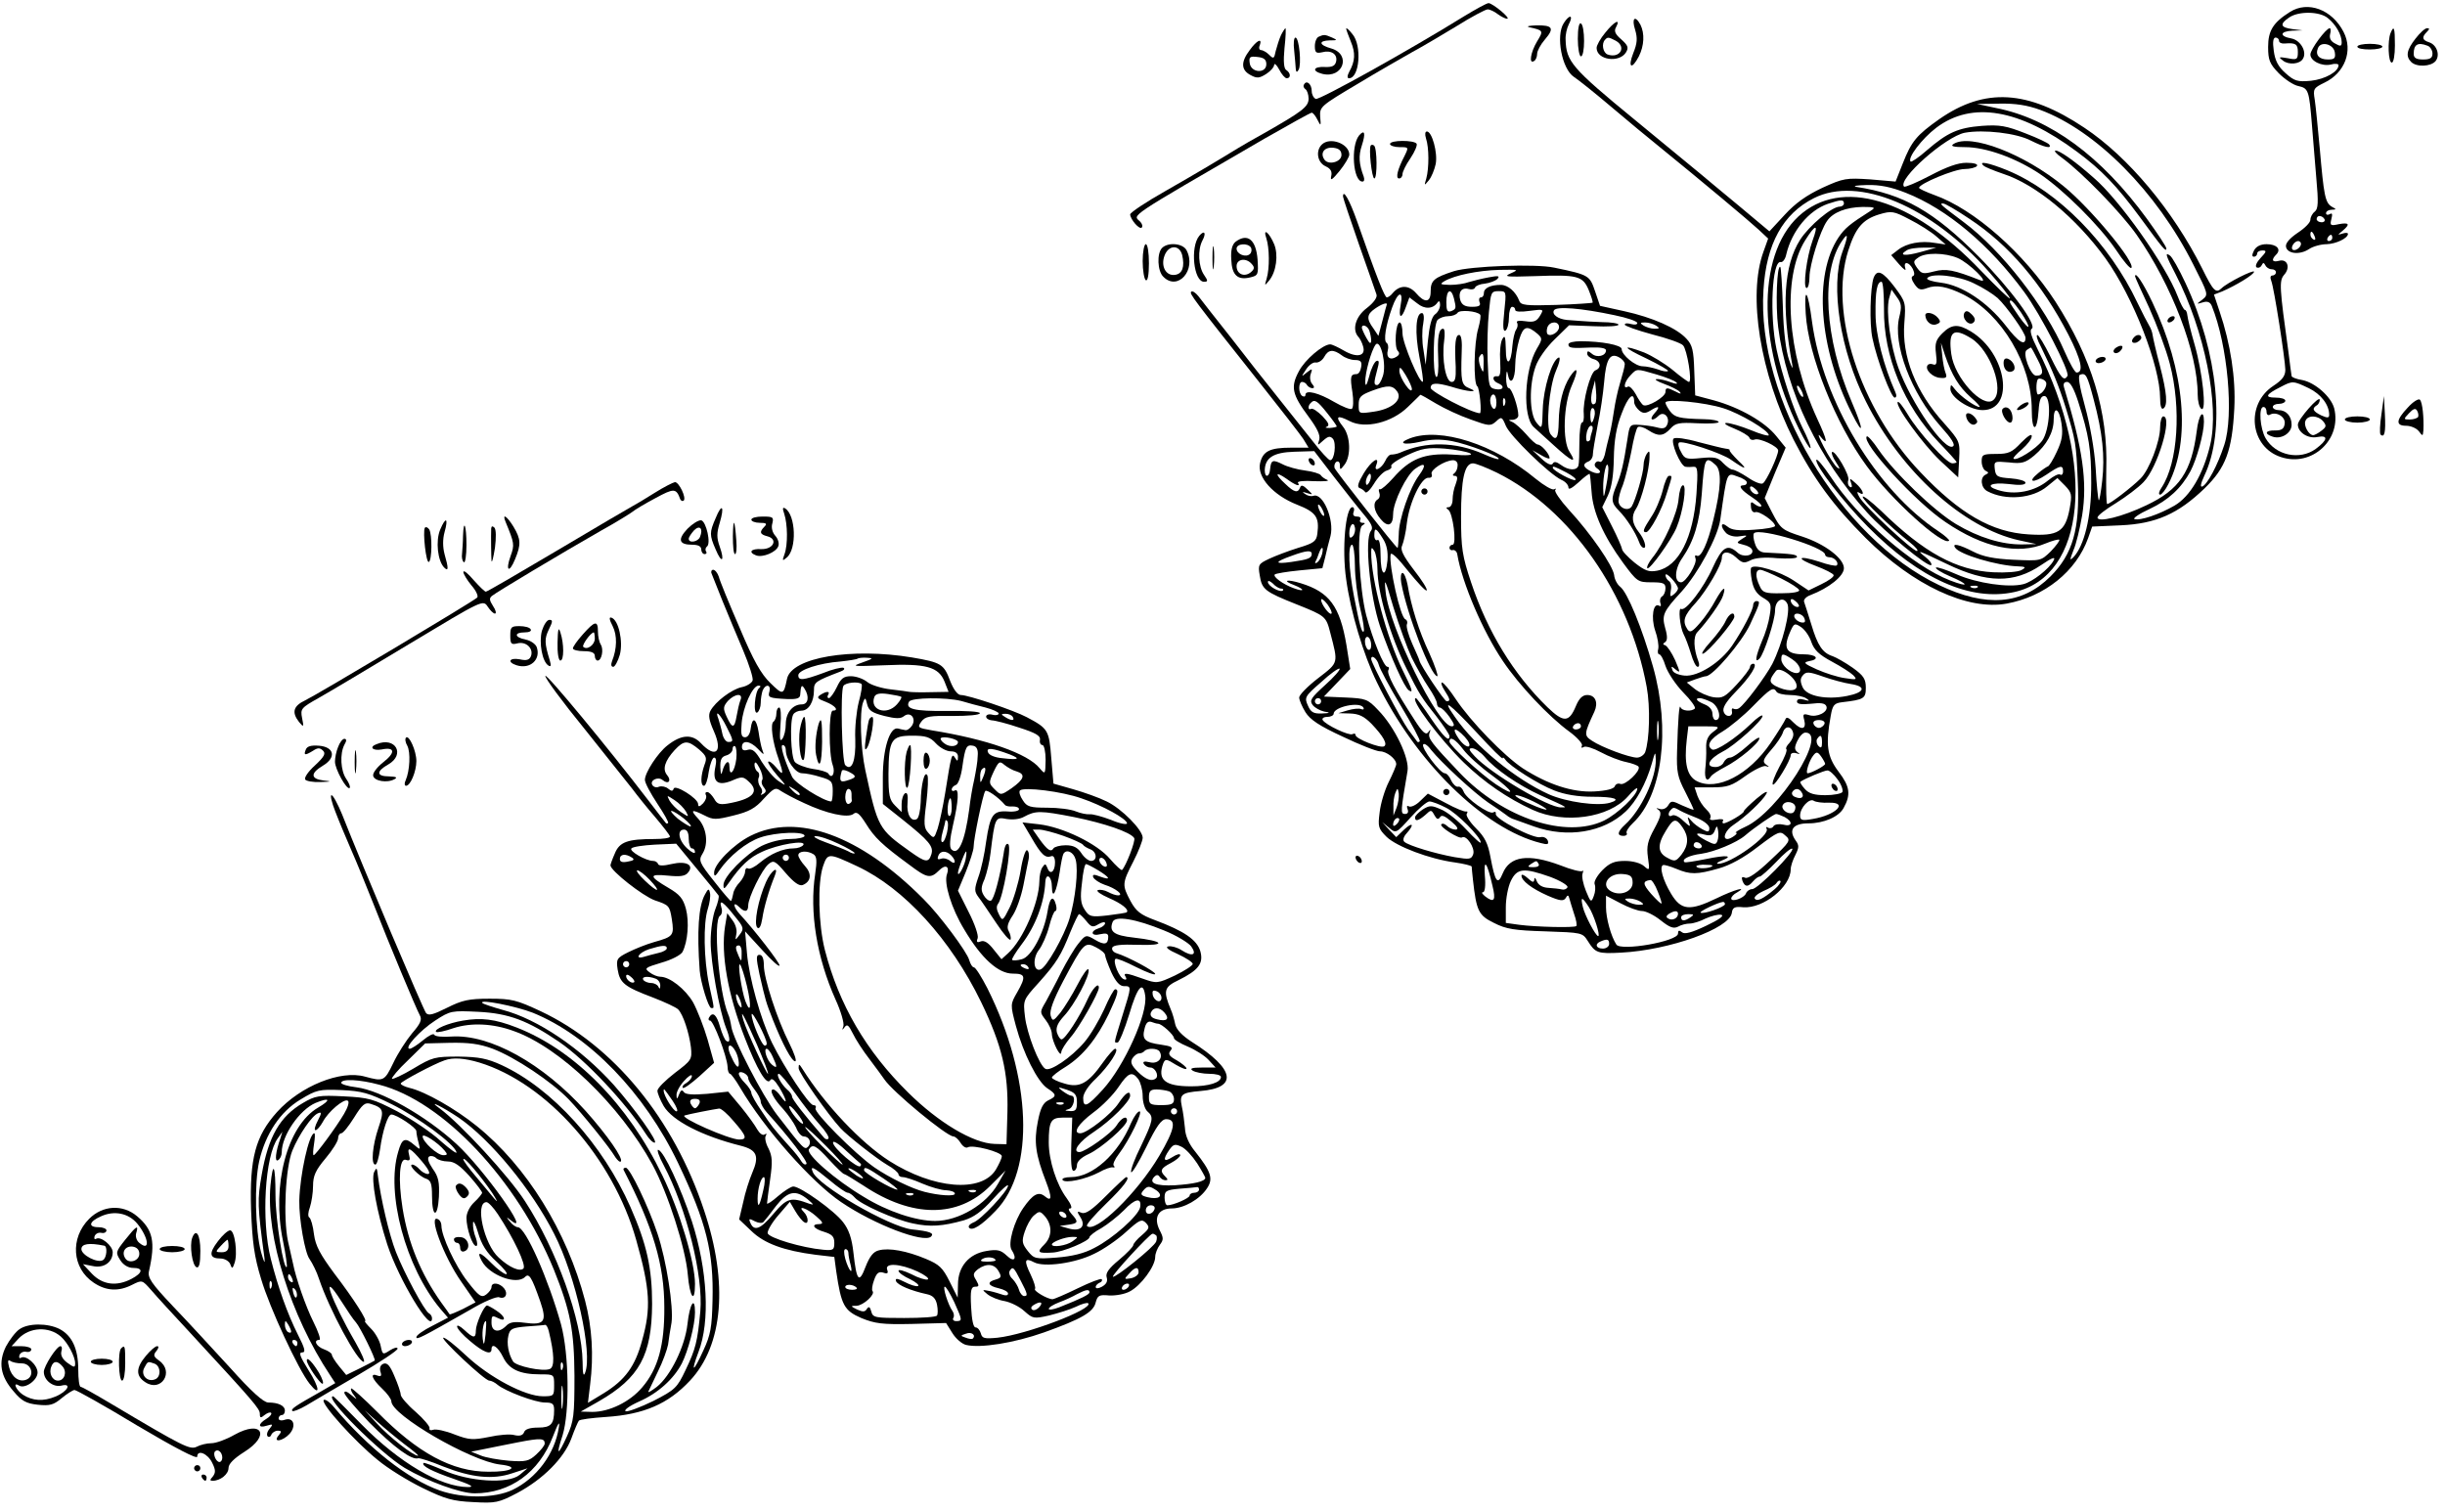 <?xml version="1.0" standalone="no"?>
<!DOCTYPE svg PUBLIC "-//W3C//DTD SVG 20010904//EN"
 "http://www.w3.org/TR/2001/REC-SVG-20010904/DTD/svg10.dtd">
<svg version="1.0" xmlns="http://www.w3.org/2000/svg"
 width="781pt" height="483pt" viewBox="0 0 781 483"
 preserveAspectRatio="xMidYMid meet">
<g transform="translate(0,483) scale(0.1,-0.1)"
fill="#000000" stroke="none">
<path d="M4675 4777 c-171 -106 -460 -267 -472 -263 -7 3 -13 14 -13 25 0 22
-16 36 -24 22 -4 -5 -2 -12 4 -16 5 -3 10 -17 10 -30 0 -26 -20 -41 -143 -111
-34 -19 -71 -40 -82 -47 -77 -47 -134 -81 -232 -137 -62 -35 -113 -69 -113
-75 1 -16 29 -49 37 -42 4 4 1 13 -5 19 -23 23 -51 5 397 265 79 45 147 83
151 83 4 0 12 -10 18 -22 11 -22 12 -21 9 9 -2 32 2 35 118 104 66 40 145 85
175 102 30 16 94 54 142 83 48 30 93 54 100 54 7 0 22 -7 32 -15 11 -8 25 -15
30 -15 14 0 -45 49 -59 50 -6 0 -42 -20 -80 -43z"/>
<path d="M7315 4792 c-54 -34 -70 -60 -70 -112 0 -42 5 -54 34 -84 19 -19 47
-38 63 -41 32 -7 34 -14 43 -125 3 -41 10 -118 14 -170 7 -77 6 -97 -5 -106
-8 -6 -14 -18 -14 -26 0 -9 -18 -27 -41 -42 -25 -17 -39 -33 -37 -44 4 -23 44
-27 73 -8 13 9 39 16 57 16 30 1 68 19 68 33 0 4 -8 4 -17 1 -17 -5 -17 -5 0
9 25 21 21 27 -12 21 -27 -6 -29 -4 -24 16 4 16 3 21 -5 16 -7 -4 -12 -2 -12
3 0 6 8 11 18 11 16 1 16 1 0 10 -21 13 -25 36 -38 185 -6 66 -13 136 -16 156
-6 35 -4 38 31 55 65 31 92 102 61 162 -37 72 -114 100 -171 64z m121 -20 c25
-20 44 -53 44 -77 0 -13 -4 -14 -21 -4 -14 7 -19 17 -16 30 3 10 2 19 -1 19
-12 0 -62 -68 -62 -84 0 -21 37 -39 66 -32 13 4 24 2 24 -2 0 -21 -43 -45 -88
-50 -43 -4 -53 -1 -81 24 -24 21 -34 41 -38 72 -4 28 -2 42 6 42 6 0 11 -5 11
-11 0 -5 8 -9 18 -8 35 3 42 -2 42 -27 0 -24 -3 -26 -32 -20 -30 5 -31 4 -15
-8 18 -14 53 -11 63 6 14 22 -7 59 -36 65 -40 7 -38 23 3 25 l32 1 -32 4 c-39
5 -42 16 -11 37 30 21 98 20 124 -2z m22 -109 c3 -19 -1 -23 -22 -23 -28 0
-41 14 -32 36 9 24 50 13 54 -13z m-33 -533 c3 -5 -1 -10 -9 -10 -9 0 -16 5
-16 10 0 6 4 10 9 10 6 0 13 -4 16 -10z m-31 -56 c3 -8 2 -12 -4 -9 -6 3 -10
10 -10 16 0 14 7 11 14 -7z m56 -4 c0 -5 -5 -10 -11 -10 -5 0 -7 5 -4 10 3 6
8 10 11 10 2 0 4 -4 4 -10z m-100 -19 c0 -12 -20 -25 -27 -18 -7 7 6 27 18 27
5 0 9 -4 9 -9z"/>
<path d="M4995 4756 c-26 -40 -6 -147 33 -172 14 -9 69 -53 122 -98 53 -45
116 -97 141 -117 149 -121 298 -246 326 -272 l31 -29 -15 -42 c-51 -140 -10
-390 96 -600 64 -125 127 -211 231 -315 152 -151 325 -232 450 -209 121 22
222 103 260 209 l13 37 91 4 c113 5 184 37 268 118 68 66 88 121 95 255 5 96
-12 207 -47 310 l-18 54 26 10 c44 19 102 54 102 63 0 8 -86 -35 -104 -53 -18
-17 -26 -9 -62 64 -93 185 -236 356 -376 449 -181 121 -318 129 -464 27 -72
-51 -88 -70 -116 -141 l-23 -58 -81 7 c-77 5 -85 4 -153 -27 -51 -24 -86 -49
-120 -86 l-49 -53 -98 82 c-55 45 -108 90 -119 99 -11 9 -108 89 -215 177
-200 164 -217 185 -219 254 -1 16 4 37 10 49 16 30 3 34 -16 4z m1522 -277
c178 -66 372 -261 489 -494 48 -95 49 -96 29 -112 -20 -15 -20 -15 1 -9 15 5
24 1 29 -11 51 -126 71 -349 40 -444 -21 -65 -54 -126 -70 -133 -8 -3 -5 10 6
34 69 143 44 393 -60 616 -21 45 -43 84 -50 88 -16 11 -14 2 19 -61 92 -179
140 -417 110 -544 -22 -93 -64 -165 -114 -194 -48 -28 -110 -49 -128 -43 -6 2
15 17 48 32 60 28 102 67 131 121 20 38 43 121 43 158 0 44 -17 23 -23 -30
-17 -130 -55 -187 -161 -237 -77 -37 -156 -56 -156 -39 0 6 26 26 59 46 32 20
72 50 88 67 45 46 94 210 63 210 -5 0 -10 -16 -10 -35 0 -45 -35 -137 -63
-164 -27 -27 -97 -81 -106 -81 -3 0 -4 50 -3 111 6 183 -47 356 -162 535 -101
156 -260 296 -387 341 -27 10 -49 20 -49 23 0 13 113 60 145 60 18 0 37 5 40
10 4 6 -10 10 -34 10 -27 0 -63 -13 -116 -41 -42 -22 -80 -38 -83 -35 -22 23
133 160 194 172 60 11 165 -1 211 -25 44 -22 68 -27 59 -13 -3 5 -37 21 -76
36 -61 24 -82 28 -139 24 -76 -6 -110 -21 -176 -78 -26 -23 -50 -39 -52 -36
-11 11 36 73 82 108 114 86 266 60 450 -77 78 -58 126 -108 200 -208 74 -101
84 -113 85 -101 0 6 -28 48 -62 95 -146 200 -309 320 -482 354 l-61 13 72 1
c51 1 89 -5 130 -20z m-429 -265 c132 -52 267 -166 378 -317 51 -69 147 -255
138 -268 -11 -18 -21 -7 -54 61 -19 39 -38 70 -42 70 -5 0 0 -17 11 -37 36
-73 59 -129 80 -197 31 -102 33 -112 38 -233 7 -153 -16 -233 -87 -304 -91
-91 -205 -100 -356 -28 -318 151 -584 598 -561 943 9 147 62 243 161 293 142
72 374 -25 559 -235 37 -42 67 -80 67 -85 0 -4 -41 35 -92 88 -221 232 -447
299 -583 174 -137 -127 -131 -429 14 -704 34 -64 32 -37 -2 30 -28 56 -65 168
-82 248 -23 108 -15 285 13 280 6 -2 15 9 18 25 18 75 72 140 133 161 42 14
51 14 51 1 0 -5 -6 -10 -13 -10 -26 0 -98 -61 -127 -106 -52 -82 -60 -213 -25
-399 3 -17 -1 -11 -10 15 -10 28 -18 91 -20 169 -2 68 -6 125 -8 128 -11 11
-16 -122 -7 -192 26 -206 130 -421 284 -592 56 -62 196 -177 205 -168 3 4 -5
15 -19 26 -30 24 -26 23 70 -23 127 -61 213 -62 300 -3 35 24 47 28 40 15 -14
-27 -68 -69 -97 -76 -47 -12 -148 3 -212 31 -34 15 -64 25 -67 22 -3 -3 17
-16 45 -28 62 -26 62 -37 0 -13 -119 46 -295 199 -382 332 -23 34 -43 58 -45
53 -5 -16 83 -131 164 -213 166 -168 329 -240 469 -209 227 51 261 405 74 775
-20 40 -27 61 -19 66 18 11 -67 127 -170 231 -143 144 -240 199 -390 222 -14
3 1 5 33 6 42 1 77 -6 125 -25z m203 -83 c126 -83 231 -206 316 -370 41 -80
50 -121 26 -121 -5 0 -22 30 -38 67 -63 146 -201 323 -323 414 -76 57 -78 59
-65 59 6 0 44 -22 84 -49z m-315 26 c-68 -43 -83 -56 -103 -85 -81 -121 -63
-354 42 -562 39 -78 39 -55 0 36 -87 202 -100 417 -30 516 19 28 19 15 0 -37
-39 -109 -7 -315 75 -477 112 -224 312 -405 490 -444 l55 -12 -45 -1 c-65 -1
-140 22 -212 65 -70 42 -196 163 -247 237 -18 27 -35 46 -38 43 -19 -19 157
-211 252 -274 121 -82 231 -105 319 -68 22 9 41 14 44 12 2 -3 -10 -19 -27
-37 -32 -31 -32 -31 -119 -27 -63 3 -98 10 -129 26 -45 23 -68 28 -58 13 13
-22 134 -58 200 -60 26 -1 28 -3 12 -12 -11 -6 -50 -9 -90 -7 -117 6 -221 62
-359 197 -32 30 -58 50 -58 44 0 -11 89 -97 150 -145 19 -15 30 -28 23 -28
-14 0 -170 145 -184 173 -8 14 -8 18 0 13 20 -13 12 10 -11 30 -20 18 -21 18
-15 1 4 -11 3 -16 -4 -12 -6 4 -8 14 -5 21 6 15 -43 98 -52 90 -3 -3 3 -18 13
-33 13 -20 14 -24 3 -16 -8 7 -27 36 -42 65 -15 29 -21 45 -13 36 28 -35 25
-17 -9 56 -96 209 -112 449 -38 568 34 54 44 54 24 0 -19 -52 -32 -152 -19
-152 5 0 9 16 9 35 0 39 34 148 56 179 19 28 61 44 114 45 39 0 42 -2 26 -12z
m209 -82 l30 -26 -34 5 c-45 8 -91 -1 -118 -22 l-22 -17 26 -30 c14 -16 23
-22 19 -12 -7 23 11 22 24 -2 6 -13 6 -21 0 -23 -6 -2 -4 -12 5 -25 13 -19 20
-21 41 -13 29 11 63 5 116 -21 122 -62 218 -223 218 -368 0 -73 17 -74 22 -1
2 32 7 45 18 45 24 0 18 -109 -7 -143 -19 -26 -83 -66 -91 -57 -3 2 10 16 27
30 17 15 31 33 31 42 0 9 -13 0 -34 -21 -29 -31 -40 -36 -80 -36 -42 0 -46 -2
-46 -24 0 -13 6 -27 13 -30 10 -5 10 -7 0 -12 -19 -8 -16 -42 5 -53 58 -31
145 -24 192 16 l32 26 24 -24 c22 -23 23 -29 15 -74 -14 -74 -37 -88 -131 -82
-118 7 -220 66 -346 199 -193 202 -293 511 -230 708 23 72 46 99 98 115 40 12
47 11 98 -16 30 -15 69 -40 85 -54z m-50 -50 c-51 -14 -71 -11 -45 5 8 6 33 9
55 9 l40 0 -50 -14z m118 -19 c36 -15 107 -85 72 -71 -84 33 -109 38 -147 28
-35 -9 -40 -8 -54 11 -13 19 -13 22 3 33 22 17 86 16 126 -1z m52 -81 c28 -13
61 -34 76 -47 29 -27 89 -112 89 -127 0 -28 -22 -15 -64 40 -58 74 -139 128
-206 136 -27 3 -47 10 -44 14 11 18 99 9 149 -16z m150 -92 c35 -53 31 -65 -5
-15 -16 23 -30 44 -30 47 0 13 11 2 35 -32z m54 -152 c20 -38 19 -51 -5 -51
-18 0 -45 73 -30 82 6 4 12 8 13 8 2 0 11 -17 22 -39z m179 -128 c28 -105 36
-180 27 -259 -4 -36 -9 -64 -11 -62 -2 3 -7 49 -10 104 -4 59 -18 138 -34 196
-18 65 -23 99 -16 101 19 7 23 -1 44 -80z m-153 57 c7 -11 -11 -40 -25 -40 -6
0 -7 37 -1 48 3 6 21 1 26 -8z m103 -62 c35 -109 42 -154 42 -262 0 -107 -22
-199 -57 -236 -12 -12 -12 -9 0 22 9 20 21 71 28 112 17 107 2 213 -58 409 -3
11 0 17 10 17 10 0 22 -22 35 -62z m-878 17 c0 -5 -5 -3 -10 5 -5 8 -10 20
-10 25 0 6 5 3 10 -5 5 -8 10 -19 10 -25z m825 -88 c5 -34 2 -54 -15 -90 -12
-26 -25 -47 -29 -47 -3 -1 -17 -10 -30 -21 -37 -30 -17 -34 26 -5 44 30 53 32
53 10 0 -8 -4 -13 -9 -10 -5 4 -22 -5 -38 -18 -43 -36 -107 -49 -162 -31 -42
13 -21 25 34 19 37 -5 55 -3 55 4 0 6 -21 12 -47 14 -43 3 -48 6 -51 29 -3 26
-2 26 45 22 42 -5 53 -1 81 22 40 34 62 74 62 115 0 45 18 36 25 -13z m-268
-523 c-3 -3 -12 -4 -19 -1 -8 3 -5 6 6 6 11 1 17 -2 13 -5z"/>
<path d="M6240 4370 c-11 -7 0 -10 37 -10 66 0 161 -34 238 -85 77 -52 190
-164 244 -243 23 -35 45 -61 49 -58 15 16 -129 190 -216 261 -125 103 -298
170 -352 135z"/>
<path d="M6585 4327 c66 -48 190 -176 240 -247 112 -160 195 -376 195 -510 0
-21 5 -42 12 -46 17 -11 4 115 -22 206 -12 41 -22 83 -23 93 -1 9 -4 17 -8 17
-3 0 -14 20 -23 44 -38 99 -186 308 -268 378 -61 54 -110 88 -122 87 -6 0 2
-10 19 -22z"/>
<path d="M6336 4301 c5 -5 33 -16 62 -26 105 -34 234 -141 328 -271 88 -123
174 -343 174 -446 0 -24 4 -37 10 -33 15 9 12 49 -11 138 -12 45 -22 89 -23
97 -1 9 -6 22 -11 30 -5 8 -22 41 -37 72 -90 191 -254 357 -416 424 -59 24
-94 31 -76 15z"/>
<path d="M6820 3947 c0 -2 20 -47 45 -100 24 -53 54 -133 66 -179 37 -141 26
-316 -26 -395 -9 -13 -11 -23 -5 -23 5 0 17 15 26 33 73 140 53 363 -51 582
-29 61 -55 100 -55 82z"/>
<path d="M6925 3810 c-3 -5 -2 -10 4 -10 5 0 13 5 16 10 3 6 2 10 -4 10 -5 0
-13 -4 -16 -10z"/>
<path d="M6817 3753 c-12 -12 -7 -22 8 -17 8 4 15 10 15 15 0 11 -14 12 -23 2z"/>
<path d="M6760 3720 c-8 -5 -11 -12 -7 -16 4 -4 13 -2 19 4 15 15 7 24 -12 12z"/>
<path d="M6695 3680 c-3 -5 1 -10 9 -10 8 0 18 5 21 10 3 6 -1 10 -9 10 -8 0
-18 -4 -21 -10z"/>
<path d="M5768 3828 c8 -133 95 -351 195 -487 77 -106 244 -257 263 -238 2 2
-13 16 -34 30 -198 131 -369 414 -404 670 -13 101 -26 116 -20 25z"/>
<path d="M5985 3943 c-11 -31 -14 -147 -4 -193 14 -69 60 -190 71 -190 6 0 7
7 2 18 -37 83 -63 184 -63 249 -1 73 5 103 19 103 5 0 8 -39 8 -87 -2 -151 64
-310 176 -427 31 -32 56 -60 56 -62 0 -2 -6 -4 -14 -4 -18 0 -109 100 -142
156 -15 25 -29 43 -32 40 -10 -11 81 -136 136 -188 l57 -53 3 58 c3 57 2 58
-48 115 -91 100 -136 215 -127 321 5 64 4 67 -31 114 -38 50 -56 58 -67 30z
m82 -125 c-22 -87 38 -244 132 -350 35 -39 48 -59 39 -64 -26 -16 -133 138
-174 251 -26 72 -40 179 -30 221 l8 29 17 -24 c15 -20 16 -31 8 -63z"/>
<path d="M6275 3831 c-10 -17 15 -45 29 -31 7 7 5 15 -6 26 -11 11 -18 13 -23
5z"/>
<path d="M6150 3823 c1 -20 19 -35 35 -29 14 5 15 9 5 21 -13 16 -40 21 -40 8z"/>
<path d="M6204 3765 c-20 -20 -24 -32 -20 -64 4 -31 2 -39 -9 -35 -7 3 -15 2
-18 -3 -9 -14 17 -39 41 -40 19 -2 22 2 17 15 -4 9 -9 35 -11 57 l-4 40 13
-40 c22 -64 44 -100 82 -134 20 -17 32 -31 28 -31 -13 0 -62 35 -78 56 -13 17
-14 17 -15 2 0 -27 62 -68 103 -68 104 0 78 181 -37 251 -41 25 -62 24 -92 -6z
m93 -16 c61 -38 107 -167 70 -197 -33 -28 -124 71 -134 147 -10 73 6 86 64 50z"/>
<path d="M6400 3670 c0 -21 15 -34 30 -25 12 7 2 32 -16 39 -9 3 -14 -1 -14
-14z"/>
<path d="M6454 3535 c-10 -8 -14 -14 -9 -15 15 0 40 18 34 24 -3 3 -14 -1 -25
-9z"/>
<path d="M6397 3524 c-8 -9 11 -44 24 -44 6 0 9 10 7 22 -3 22 -19 34 -31 22z"/>
<path d="M6280 3503 c1 -18 19 -35 29 -28 9 5 9 10 0 21 -12 15 -29 19 -29 7z"/>
<path d="M5223 4735 c8 -27 7 -43 -6 -75 -18 -46 -5 -54 18 -10 17 34 19 73 5
101 -17 32 -29 21 -17 -16z"/>
<path d="M5040 4706 c0 -31 5 -56 10 -56 6 0 10 22 10 49 0 28 -4 53 -10 56
-6 4 -10 -15 -10 -49z"/>
<path d="M5128 4726 c-16 -19 -28 -41 -28 -49 0 -39 73 -49 94 -14 9 15 6 22
-15 41 -20 17 -24 27 -17 39 16 30 -6 18 -34 -17z m33 -26 c36 -20 13 -58 -26
-44 -15 6 -20 35 -8 47 8 9 11 9 34 -3z"/>
<path d="M4885 4743 c45 -10 46 -11 25 -45 -21 -35 -27 -74 -10 -63 6 3 10 14
10 23 0 9 11 30 25 46 31 36 25 46 -28 45 -23 -1 -33 -3 -22 -6z"/>
<path d="M4092 4718 c-6 -13 -13 -36 -17 -51 -5 -25 -7 -26 -21 -12 -8 8 -20
15 -26 15 -5 0 -8 7 -4 15 9 25 -9 17 -32 -15 -29 -38 -28 -64 3 -80 20 -11
28 -10 50 4 14 9 25 22 25 29 1 6 8 0 16 -15 8 -16 19 -28 24 -28 14 0 13 17
-1 26 -8 4 -10 28 -6 70 4 35 5 64 3 64 -1 0 -8 -10 -14 -22z m-47 -93 c0 -31
-49 -28 -53 3 -3 20 0 23 25 20 20 -2 28 -8 28 -23z"/>
<path d="M4300 4739 c0 -4 7 -22 15 -42 15 -36 14 -62 -5 -96 -7 -13 -7 -21
-1 -21 34 0 42 105 11 141 -10 13 -19 21 -20 18z"/>
<path d="M7636 4724 c-10 -25 -7 -94 4 -94 6 0 10 25 10 55 0 57 -3 66 -14 39z"/>
<path d="M7716 4707 c-29 -37 -32 -57 -14 -75 17 -17 63 -15 78 3 15 19 4 52
-21 60 -22 7 -24 16 -7 33 9 9 9 12 1 12 -7 0 -23 -15 -37 -33z m38 -23 c9 -3
16 -15 16 -25 0 -14 -7 -19 -30 -19 -22 0 -30 5 -30 18 0 30 13 38 44 26z"/>
<path d="M4213 4713 c-7 -2 -13 -16 -13 -30 0 -21 4 -24 23 -20 29 8 50 -6 45
-29 -3 -14 -12 -19 -36 -18 -37 2 -43 -13 -8 -22 66 -16 93 62 29 81 -40 11
-43 25 -5 26 24 0 25 1 7 9 -23 10 -26 10 -42 3z"/>
<path d="M4134 4668 c2 -24 5 -50 5 -58 1 -11 4 -12 9 -3 10 16 2 103 -10 103
-5 0 -7 -19 -4 -42z"/>
<path d="M7530 4681 c0 -6 18 -9 40 -9 22 0 40 4 40 9 0 5 -18 9 -40 9 -22 0
-40 -4 -40 -9z"/>
<path d="M4341 4397 c-27 -34 -19 -147 11 -147 6 0 7 7 4 16 -15 40 -17 66 -6
99 13 40 9 53 -9 32z"/>
<path d="M4555 4388 c10 -29 10 -95 1 -128 -7 -24 -7 -24 8 -6 9 11 18 34 22
52 7 36 -12 104 -28 104 -6 0 -7 -9 -3 -22z"/>
<path d="M4222 4368 c-20 -20 -14 -57 12 -69 17 -8 22 -17 18 -33 -3 -15 4
-10 27 18 17 21 31 45 31 52 0 35 -62 58 -88 32z m63 -33 c0 -23 -43 -34 -55
-14 -14 21 1 40 29 37 18 -2 26 -9 26 -23z"/>
<path d="M4440 4370 c0 -5 14 -10 30 -10 30 0 30 0 17 -27 -23 -44 -30 -73
-18 -73 6 0 11 6 11 14 0 7 11 30 25 50 14 21 23 42 20 47 -8 12 -85 12 -85
-1z"/>
<path d="M4379 4366 c-8 -8 3 -106 11 -106 10 0 9 99 -1 105 -3 3 -8 3 -10 1z"/>
<path d="M4290 4202 c0 -4 23 -73 51 -153 28 -79 53 -151 56 -160 3 -9 -9 -26
-31 -43 -36 -27 -48 -69 -27 -92 5 -5 12 -19 15 -30 10 -32 -20 -38 -61 -14
-19 11 -38 20 -44 20 -23 0 -81 -49 -100 -86 -27 -50 -22 -74 31 -145 28 -38
38 -59 34 -74 -6 -19 -6 -19 13 -2 16 14 22 15 31 5 11 -14 5 -68 -9 -68 -5 0
-30 27 -56 61 -26 33 -77 97 -113 142 -36 45 -104 131 -150 191 -47 59 -93
118 -102 130 -9 11 -19 18 -23 14 -6 -6 5 -21 220 -292 66 -83 128 -163 138
-178 l17 -28 -55 0 c-69 0 -91 -11 -100 -50 -10 -44 42 -102 118 -132 61 -24
72 -40 65 -93 -3 -24 -11 -30 -61 -45 -32 -10 -74 -26 -93 -35 -34 -16 -36
-19 -30 -53 7 -45 16 -52 119 -93 90 -36 93 -38 106 -89 26 -100 28 -95 -38
-146 -34 -26 -61 -54 -61 -62 0 -8 9 -29 20 -47 15 -24 45 -44 119 -78 54 -26
108 -47 119 -47 21 0 52 -24 52 -41 0 -5 -11 -31 -24 -57 -13 -26 -26 -69 -29
-97 -6 -46 -4 -52 22 -78 32 -31 137 -71 219 -82 28 -4 52 -10 53 -13 0 -4 2
-23 4 -42 11 -100 18 -114 67 -138 39 -20 66 -24 165 -27 116 -4 118 -4 135
-31 24 -38 31 -41 106 -37 155 8 347 77 354 127 2 17 9 21 36 18 64 -5 152 65
152 121 0 10 7 31 15 46 12 24 12 31 1 46 -24 34 -9 55 41 55 49 0 97 21 112
49 24 43 20 69 -16 116 -37 49 -42 86 -25 179 6 34 11 40 37 43 69 8 75 12 75
46 0 28 -7 39 -42 64 -24 17 -53 33 -64 37 -32 10 -48 34 -68 101 -10 33 -21
66 -23 72 -3 7 6 17 20 22 60 23 107 61 107 86 0 31 -60 77 -133 101 -65 21
-69 24 -97 78 l-23 45 33 81 34 80 -30 37 c-36 45 -116 91 -199 114 l-60 16
-3 78 c-2 66 -6 83 -25 103 -31 34 -108 68 -199 88 l-77 17 -16 47 c-17 50
-19 52 -130 75 -60 13 -268 5 -320 -11 -65 -21 -75 -30 -75 -65 0 -36 -19 -38
-47 -5 -23 26 -52 26 -74 0 -6 -8 -15 -14 -19 -14 -7 0 -33 66 -95 243 -24 68
-45 105 -45 79z m536 -245 c-25 -11 -15 -12 77 -9 136 5 153 1 172 -45 8 -20
14 -38 12 -40 -2 -1 -54 -5 -116 -7 -97 -3 -113 -1 -118 13 -11 29 -36 51 -59
51 -33 0 -54 -10 -54 -26 0 -8 -4 -14 -10 -14 -5 0 -7 -7 -4 -15 5 -11 -1 -15
-24 -15 -22 0 -32 6 -37 20 -8 26 3 43 26 37 10 -3 19 -1 21 5 2 5 16 11 31
12 16 2 34 9 40 15 9 10 3 11 -28 5 -22 -4 -50 -11 -63 -15 -13 -5 -40 -9 -60
-9 -32 1 -34 2 -18 12 33 19 107 34 175 36 61 1 64 1 37 -11z m-182 -79 c8
-33 8 -35 -9 -42 -12 -4 -15 3 -15 29 0 39 15 47 24 13z m161 -44 c-5 -47 -4
-64 4 -60 6 4 11 23 11 42 0 19 5 34 10 34 6 0 10 -4 10 -10 0 -6 18 -7 46 -3
46 6 46 6 33 -16 -11 -18 -20 -21 -47 -17 -20 3 -30 1 -26 -5 3 -5 2 -15 -3
-22 -5 -7 -10 -30 -12 -52 -4 -60 -21 -68 -21 -10 -1 40 -3 46 -11 32 -6 -10
-9 -41 -7 -70 2 -38 0 -51 -9 -49 -18 3 -16 -15 2 -22 23 -9 18 -24 -8 -19
-21 4 -22 10 -25 91 -2 48 0 117 4 155 6 63 7 67 31 67 25 0 25 0 18 -66z
m-331 21 c-8 -43 3 -46 17 -5 l11 30 25 -19 c24 -20 51 -18 65 3 5 7 8 3 8 -8
0 -10 -7 -24 -16 -30 -11 -8 -18 -36 -23 -86 l-7 -75 -7 47 c-5 26 -5 63 -1
83 4 22 2 35 -4 35 -20 0 -23 -63 -8 -140 8 -41 13 -77 11 -79 -9 -9 -65 123
-65 154 0 19 -4 35 -9 35 -13 0 -18 -79 -6 -91 7 -7 5 -13 -5 -19 -19 -12 -33
-2 -27 21 3 10 1 21 -4 24 -10 7 -3 55 18 113 18 51 37 56 27 7z m-44 3 c-1
-2 -7 -25 -14 -52 l-13 -49 -16 24 c-23 31 -21 45 5 63 20 14 39 21 38 14z
m728 -35 c39 -8 72 -19 72 -25 0 -5 -9 -6 -20 -3 -11 3 -20 3 -20 -2 0 -4 39
-18 87 -31 48 -12 93 -28 99 -35 13 -13 30 -117 19 -117 -3 0 -27 17 -53 39
-26 21 -66 45 -90 55 -74 28 -70 17 7 -19 41 -20 72 -38 69 -40 -3 -3 -17 -1
-32 5 -15 5 -37 10 -49 10 -23 0 -67 36 -67 55 0 13 -65 25 -131 25 -22 0 -39
-4 -39 -10 0 -12 10 -13 73 -10 29 1 47 -2 47 -9 0 -18 -29 -25 -45 -11 -12
10 -15 10 -15 0 0 -6 9 -14 20 -17 23 -6 27 -28 6 -36 -16 -6 -41 -100 -37
-139 1 -16 -1 -28 -6 -28 -4 0 -8 -28 -8 -63 0 -34 -1 -68 -3 -74 -5 -17 -32
-16 -56 2 -14 10 -22 12 -26 4 -5 -7 -18 -1 -36 16 l-29 27 28 -16 c15 -9 27
-13 27 -9 -1 14 -27 43 -38 43 -5 0 -22 15 -37 33 -15 17 -35 35 -44 39 -14 6
-14 7 2 7 9 1 17 7 17 14 0 26 -21 87 -30 87 -6 0 -9 15 -9 33 1 23 3 26 6 9
7 -36 23 -15 23 31 0 23 6 60 13 83 13 43 25 46 59 17 15 -14 15 -17 -3 -47
-40 -68 -46 -217 -10 -250 9 -8 38 -35 66 -60 56 -51 74 -59 49 -20 -24 35
-20 153 7 213 22 50 19 65 -6 28 -23 -36 -35 -85 -36 -144 -1 -53 -8 -64 -26
-40 -16 20 -5 150 17 202 12 27 15 45 9 43 -21 -7 -49 -98 -51 -165 -2 -65 -2
-65 -20 -43 -23 28 -24 120 -3 179 8 24 35 62 61 87 l46 45 79 -3 c44 -2 79 0
79 5 0 4 -24 8 -52 8 -29 1 -62 3 -73 4 -11 1 -29 2 -40 3 -29 3 -49 18 -41
31 8 13 86 7 194 -16z m-430 2 c3 -3 0 -22 -6 -44 -14 -45 -16 -177 -3 -185 7
-5 15 -86 8 -86 -29 2 -157 69 -157 81 0 17 19 17 65 4 53 -17 95 -20 58 -5
-25 10 -27 23 -24 113 2 36 -1 57 -8 57 -12 0 -15 -27 -11 -102 1 -37 -2 -48
-13 -48 -19 0 -32 72 -24 131 3 21 2 39 -3 39 -14 0 -19 -26 -16 -93 2 -37 -1
-64 -6 -61 -13 8 -10 168 4 182 7 7 22 12 34 12 13 0 26 5 30 11 6 10 61 6 72
-6z m252 -40 c0 -16 -27 -32 -37 -22 -3 4 -3 13 0 22 8 20 37 20 37 0z m310 5
c12 -8 12 -10 -5 -10 -11 0 -27 5 -35 10 -12 8 -12 10 5 10 11 0 27 -5 35 -10z
m-916 -16 c3 -9 6 -23 6 -32 -1 -12 -5 -10 -15 8 -8 14 -14 28 -15 33 0 13 18
7 24 -9z m43 -146 c-5 -16 -13 -28 -18 -28 -11 0 -11 7 0 48 7 25 7 32 -2 29
-6 -2 -17 -23 -23 -48 -8 -29 -12 -36 -13 -20 -1 29 19 101 33 120 16 20 36
-65 23 -101z m-131 67 c10 -8 29 -15 42 -15 18 0 23 -5 20 -22 -2 -13 -8 -23
-15 -23 -19 0 -21 -8 -13 -58 4 -26 3 -50 -2 -53 -5 -3 -30 7 -56 22 -49 29
-92 40 -92 23 0 -6 -4 -7 -10 -4 -13 8 -13 45 -1 45 6 0 13 -4 16 -10 3 -5 11
-10 17 -10 7 0 7 5 -1 14 -6 7 -8 22 -4 32 6 17 5 18 -13 4 -18 -15 -18 -14
-2 10 9 14 23 24 31 22 9 -1 21 7 27 18 13 24 29 25 56 5z m453 -27 c0 -31 -1
-31 -10 -10 -5 13 -7 28 -3 33 10 16 14 9 13 -23z m451 -1 c0 -7 -7 -34 -15
-60 -8 -26 -16 -65 -19 -86 -3 -21 -9 -56 -14 -77 -6 -22 -13 -52 -16 -67 -4
-15 -11 -25 -16 -22 -5 3 -11 1 -14 -4 -4 -5 -2 -12 4 -16 21 -13 9 -23 -15
-12 -28 13 -32 25 -11 33 8 3 14 13 14 22 0 9 7 51 15 92 9 41 18 104 21 139
6 74 19 95 47 80 10 -5 19 -15 19 -22z m-680 -80 c-1 -20 -40 37 -40 58 0 16
4 13 20 -13 11 -18 20 -38 20 -45z m781 47 c30 -9 59 -20 64 -26 6 -5 -2 -5
-18 1 -16 6 -36 11 -45 10 -9 0 1 -7 23 -15 22 -8 44 -19 50 -25 7 -8 3 -8
-12 0 -28 14 -33 14 -33 -1 0 -16 -58 -50 -71 -42 -5 3 -16 19 -24 35 -9 16
-20 27 -25 24 -17 -10 -11 17 8 36 21 22 18 22 83 3z m-195 -92 c-13 -12 -17
8 -10 40 l9 33 3 -33 c2 -19 1 -36 -2 -40z m-632 36 c16 -26 -19 -55 -76 -63
-48 -7 -48 -7 -48 22 0 25 6 31 43 45 51 19 66 18 81 -4z m123 -37 c27 -16 76
-39 111 -51 58 -21 63 -22 81 -6 17 16 19 15 31 -14 13 -32 139 -155 178 -173
12 -5 22 -16 22 -24 0 -9 12 -2 32 16 18 17 34 29 36 27 1 -2 4 -28 6 -57 4
-65 38 -141 100 -226 45 -61 48 -63 91 -63 38 0 45 -3 45 -19 0 -11 -5 -23
-11 -26 -6 -4 -8 -14 -5 -22 3 -8 1 -11 -4 -8 -19 12 -27 -37 -13 -79 8 -22
12 -48 10 -58 -3 -10 -1 -18 3 -18 5 0 14 -17 20 -37 7 -21 32 -59 56 -84 25
-25 41 -48 38 -52 -11 -11 -42 -8 -46 4 -4 12 -8 -35 -11 -141 -2 -66 2 -83
26 -129 15 -29 27 -55 27 -57 0 -2 -16 4 -36 13 -33 16 -36 16 -45 1 -6 -10
-17 -15 -27 -12 -12 4 -14 3 -4 -3 10 -8 8 -20 -13 -59 -22 -40 -26 -57 -21
-93 6 -42 5 -43 -12 -28 -11 10 -36 17 -61 17 -34 0 -49 -6 -73 -30 -17 -18
-28 -37 -24 -45 3 -8 2 -25 -3 -37 -8 -22 -10 -21 -25 16 -9 22 -14 47 -11 55
3 9 3 13 0 9 -4 -4 -36 4 -71 18 -102 38 -161 30 -184 -26 -16 -39 -24 -28
-39 52 -8 44 -18 64 -46 92 -20 20 -33 41 -30 46 4 6 3 9 -2 8 -4 -2 -34 10
-65 27 l-57 30 -25 -24 c-13 -13 -29 -20 -35 -17 -7 4 -8 1 -5 -8 4 -10 1 -16
-8 -16 -15 0 -14 8 8 137 7 40 -40 140 -94 195 -33 35 -39 37 -104 40 l-69 3
42 44 42 44 -12 76 c-21 125 -55 170 -146 198 -45 14 -61 9 -21 -6 35 -14 34
-23 -1 -10 -34 12 -68 37 -61 44 3 3 38 9 79 13 l73 7 9 35 c4 19 12 50 17 68
13 52 -25 140 -55 128 -7 -2 -18 0 -26 6 -11 7 -9 8 6 3 20 -6 20 -6 1 12 -13
13 -20 15 -23 6 -7 -19 -19 -16 -47 11 -35 32 -33 42 3 17 30 -22 46 -27 37
-13 -3 5 21 7 52 5 31 -1 50 0 42 4 -8 3 -18 10 -21 15 -3 5 -26 12 -50 15
-24 3 -57 12 -72 20 -32 16 -37 14 -40 -16 -2 -25 -17 -29 -17 -3 1 40 28 57
94 59 l64 2 63 -82 c35 -45 78 -100 96 -121 25 -30 30 -42 22 -52 -21 -25 -3
-209 29 -304 34 -98 78 -196 92 -205 15 -10 12 1 -19 63 -51 103 -102 292
-101 379 0 15 2 16 10 3 5 -8 10 -35 10 -59 0 -73 41 -213 93 -317 39 -79 50
-96 95 -152 23 -30 42 -58 42 -63 0 -21 -18 -4 -59 56 -24 36 -46 65 -48 65
-22 0 76 -131 153 -206 65 -63 139 -114 220 -151 101 -46 243 -26 304 43 16
19 30 30 30 25 0 -21 -62 -80 -106 -102 -122 -59 -322 7 -461 152 -91 96 -102
110 -97 127 5 13 4 14 -4 3 -7 -10 -18 -1 -44 40 -61 94 -90 148 -83 159 3 5
2 10 -3 10 -12 0 -46 84 -68 165 -22 86 -31 274 -13 286 11 7 11 9 1 9 -7 0
-10 5 -7 10 3 6 -1 10 -10 10 -11 0 -15 5 -11 15 3 8 1 15 -4 15 -22 0 -34
-134 -20 -230 14 -104 55 -241 98 -329 122 -253 342 -469 524 -514 22 -6 26
-4 22 8 -4 9 -14 13 -23 11 -21 -7 -147 59 -143 74 1 6 -2 9 -8 5 -13 -8 -88
45 -95 67 -4 10 -11 17 -18 15 -6 -1 -16 8 -22 21 -5 12 -14 22 -20 22 -15 0
-76 81 -69 92 3 5 15 -3 25 -17 33 -41 138 -138 182 -168 23 -15 49 -33 58
-40 8 -7 20 -13 25 -14 5 -2 34 -12 64 -23 107 -38 222 -19 293 48 34 32 65
90 83 152 11 40 12 41 13 15 2 -59 -47 -163 -98 -209 -25 -23 -27 -36 -5 -36
8 0 13 4 10 9 -3 4 6 19 20 32 94 88 121 299 64 500 -35 124 -82 238 -105 255
-9 7 -18 24 -19 37 -4 30 -74 132 -145 209 -28 31 -47 59 -43 63 4 5 2 5 -4 2
-6 -3 -32 12 -59 34 -134 111 -304 165 -401 129 -42 -16 -20 -23 33 -11 34 8
63 9 101 2 52 -10 156 -50 149 -57 -2 -3 -24 5 -49 16 -89 39 -183 41 -266 4
-9 -4 -22 -6 -27 -6 -6 1 -15 -8 -20 -20 -12 -25 -38 -38 -29 -14 13 33 -16
14 -40 -26 -18 -30 -22 -44 -13 -47 6 -2 15 -8 18 -13 3 -5 16 7 28 27 12 20
30 39 41 42 11 3 17 9 14 14 -3 5 20 21 51 35 47 22 65 25 120 21 35 -3 71
-10 81 -15 11 -6 -9 -8 -58 -4 -88 5 -134 -13 -188 -75 -19 -21 -37 -37 -42
-36 -4 2 -5 -3 -2 -11 3 -8 1 -17 -5 -21 -17 -10 -13 -37 9 -63 23 -28 40 -21
40 16 0 38 43 126 71 145 31 22 37 13 12 -21 -30 -40 -65 -141 -65 -189 -1
-24 -2 -43 -4 -43 -5 0 -196 243 -201 255 -2 7 0 16 6 20 6 3 11 -1 11 -11 0
-16 1 -16 15 2 21 28 19 91 -5 121 -26 33 -20 39 21 18 49 -26 135 -5 186 45
21 20 39 38 40 39 2 0 24 -12 50 -28z m193 3 c0 -14 -4 -23 -10 -19 -5 3 -10
15 -10 26 0 10 5 19 10 19 6 0 10 -12 10 -26z m440 2 c0 -8 7 -19 16 -27 12
-10 20 -10 35 -1 28 18 34 14 14 -8 -19 -21 -7 -28 13 -8 16 16 37 -4 28 -27
-5 -13 -13 -16 -34 -10 -15 4 -40 7 -57 8 -28 2 -30 -1 -36 -43 -13 -84 -20
-112 -34 -147 -20 -47 -19 -59 7 -85 23 -23 52 -68 64 -100 3 -10 10 -18 15
-18 10 0 1 29 -16 50 -22 28 -25 51 -9 75 17 26 43 125 43 165 1 20 -1 22 -9
10 -5 -8 -10 -24 -10 -36 0 -24 -26 -113 -38 -132 -12 -17 -42 -4 -42 18 0 10
6 33 14 51 7 19 19 67 27 107 7 40 16 75 21 78 5 3 20 -1 33 -10 32 -21 48
-20 71 5 16 18 28 20 86 17 38 -2 68 0 68 4 0 4 -21 9 -47 9 -80 2 -93 6 -108
25 -8 11 -15 23 -15 28 0 13 126 1 185 -18 52 -16 145 -71 145 -86 0 -4 -26 3
-57 16 -32 13 -67 23 -78 23 -11 0 -1 -8 25 -18 24 -10 46 -23 48 -29 2 -6 9
-9 17 -6 15 6 75 -22 75 -35 0 -17 -38 -99 -49 -105 -6 -4 -28 5 -48 19 -21
14 -43 25 -49 25 -6 0 -19 10 -30 21 -16 18 -27 20 -70 16 -47 -5 -53 -3 -64
19 -8 13 -11 27 -7 30 8 9 137 -33 167 -55 46 -32 55 -33 23 -3 -17 17 -30 32
-28 34 2 2 -4 4 -13 5 -9 1 -48 11 -87 21 -38 11 -74 16 -79 11 -11 -10 22
-88 38 -90 6 -1 18 -1 26 0 13 1 14 -12 9 -86 -10 -141 -57 -233 -126 -246
-26 -5 -39 0 -72 26 -22 18 -40 37 -40 44 -1 6 -15 39 -32 72 l-31 61 18 37
c12 26 18 63 19 119 1 58 8 100 25 143 20 54 40 73 40 37z m-413 -8 c-3 -8 -6
-5 -6 6 -1 11 2 17 5 13 3 -3 4 -12 1 -19z m-568 -27 c17 -21 31 -41 31 -43 0
-2 -10 -4 -22 -5 -13 0 -17 1 -10 4 10 4 6 13 -14 34 -15 15 -31 26 -36 23
-10 -6 -11 10 -1 19 12 13 21 7 52 -32z m854 -11 c-7 -28 -13 -25 -13 6 0 14
4 23 9 20 5 -3 7 -15 4 -26z m-7 -46 c-3 -9 -6 -20 -6 -25 0 -5 -4 -9 -9 -9
-4 0 -6 11 -3 25 2 14 9 25 14 25 6 0 7 -7 4 -16z m-430 -111 c0 -10 -5 -21
-11 -25 -6 -5 -5 -8 2 -8 9 0 10 -7 3 -26 -6 -14 -10 -36 -10 -50 0 -13 -6
-24 -12 -24 -9 0 -10 -3 -2 -8 15 -10 28 -112 14 -112 -5 0 -10 -4 -10 -10 0
-5 5 -9 11 -7 6 1 13 -5 14 -14 15 -90 82 -247 146 -341 51 -76 146 -177 212
-225 26 -19 44 -40 40 -45 -3 -7 -1 -8 6 -4 6 4 31 -4 55 -17 24 -13 60 -27
80 -31 19 -4 38 -11 40 -15 8 -13 -43 -61 -58 -55 -8 3 -16 -1 -18 -8 -4 -8
-27 -14 -65 -16 -70 -4 -150 23 -229 74 -60 40 -166 149 -214 221 -19 29 -39
53 -44 53 -4 0 -1 -11 8 -25 18 -28 20 -35 7 -35 -7 0 -84 115 -87 130 0 3
-11 27 -23 54 -12 27 -20 55 -17 62 3 7 0 14 -5 16 -16 5 -53 173 -47 207 2 9
23 -11 56 -53 30 -37 56 -65 59 -62 4 3 -15 33 -41 66 -35 46 -44 65 -37 78 4
9 12 42 15 72 8 65 46 146 69 144 9 -1 13 4 10 12 -5 13 41 43 68 44 10 0 16
-7 15 -17z m824 2 c20 -18 18 -74 -7 -175 -18 -76 -40 -123 -53 -115 -6 3 -7
-1 -4 -9 6 -16 -31 -76 -46 -76 -23 0 -21 43 4 78 37 54 55 113 62 205 8 115
11 122 44 92z m-698 -25 c235 -117 423 -386 478 -684 12 -65 9 -170 -5 -209
-4 -9 -16 -17 -26 -17 -24 0 -113 33 -144 54 -26 17 -25 22 8 93 13 29 3 53
-23 53 -15 0 -26 -11 -36 -35 -22 -53 -39 -54 -91 -4 -108 105 -191 240 -244
399 -28 84 -32 108 -32 210 0 119 11 170 38 170 9 0 44 -14 77 -30z m349 -40
c-8 -43 -9 -44 -10 -10 -1 39 11 94 16 70 2 -8 -1 -35 -6 -60z m-128 41 c21
-11 34 -22 29 -24 -7 -5 -72 30 -72 39 0 6 4 5 43 -15z m-627 -27 c-4 -9 -9
-15 -11 -12 -3 3 -3 13 1 22 4 9 9 15 11 12 3 -3 3 -13 -1 -22z m1204 -5 c0
-5 -4 -9 -10 -9 -20 0 -9 -15 26 -38 20 -13 33 -26 30 -29 -3 -3 -12 0 -20 6
-12 10 -15 9 -13 -8 1 -13 7 -19 14 -17 12 5 63 -30 63 -44 0 -4 -30 -10 -67
-12 -52 -4 -72 -1 -85 10 -22 18 -24 0 -4 -21 9 -8 27 -13 43 -10 26 4 27 3 8
-8 -20 -13 -19 -13 4 -19 14 -3 26 -10 28 -17 6 -18 -29 -25 -47 -8 -32 29
-49 18 -79 -48 -29 -65 -87 -141 -101 -132 -10 6 -4 -58 8 -81 6 -11 16 -38
23 -61 7 -24 16 -43 22 -43 5 0 6 8 2 18 -15 38 -17 79 -3 93 31 33 76 96 82
117 11 34 -1 26 -24 -15 -11 -21 -33 -54 -50 -73 -25 -29 -32 -32 -40 -20 -17
26 -11 44 27 85 34 38 83 121 83 143 0 22 22 23 45 2 20 -19 26 -20 46 -10 14
8 46 11 86 7 34 -2 63 -1 63 4 0 8 -16 10 -100 14 -17 0 -28 9 -34 28 -5 14
-7 30 -3 34 19 18 227 -45 227 -69 0 -4 6 -8 14 -8 16 0 31 -18 23 -26 -3 -3
-28 2 -56 12 -69 22 -77 11 -10 -14 29 -11 55 -24 56 -29 2 -5 -16 -18 -39
-29 l-41 -20 -48 32 c-44 29 -123 53 -135 41 -3 -3 -2 -22 2 -42 5 -26 15 -42
35 -54 26 -15 28 -20 22 -56 -3 -22 -14 -59 -25 -83 -20 -49 -24 -72 -8 -56
15 15 50 124 50 154 0 33 26 47 39 22 12 -22 -16 -130 -48 -193 -22 -41 -86
-127 -106 -141 -5 -4 -13 -4 -17 -2 -5 3 -7 0 -6 -7 5 -19 -19 -22 -26 -3 -5
12 6 31 37 63 49 50 74 91 57 91 -5 0 -10 -5 -10 -10 0 -6 -19 -31 -42 -56
-38 -41 -46 -45 -75 -41 -18 3 -45 15 -59 26 l-26 21 27 10 c14 5 30 10 34 10
22 0 114 108 141 165 33 71 34 75 20 75 -5 0 -10 -6 -10 -13 0 -15 -33 -79
-67 -129 -37 -54 -109 -100 -152 -96 -20 2 -37 9 -39 18 -5 13 -3 13 11 1 15
-12 14 -8 -2 30 -11 24 -25 45 -32 48 -8 2 -8 5 0 10 7 5 8 18 0 45 -11 41 -7
52 52 116 54 60 116 175 124 230 22 155 20 151 55 138 17 -5 30 -14 30 -19z
m36 -36 c-7 -7 -26 7 -26 19 0 6 6 6 15 -2 9 -7 13 -15 11 -17z m-1386 -68 c0
-5 -5 -3 -10 5 -5 8 -10 20 -10 25 0 6 5 3 10 -5 5 -8 10 -19 10 -25z m91 -68
c-8 -8 -11 -5 -11 9 0 27 14 41 18 19 2 -9 -1 -22 -7 -28z m96 -7 c13 -20 17
-42 15 -70 -6 -60 -22 -48 -22 16 0 34 -4 53 -10 49 -5 -3 -10 3 -10 14 0 28
5 26 27 -9z m-89 -87 c0 -38 8 -99 17 -137 9 -37 14 -70 11 -73 -6 -6 -13 20
-31 112 -17 88 -20 165 -6 165 4 0 9 -30 9 -67z m-105 37 c-3 -11 -10 -23 -16
-27 -5 -3 -8 -2 -5 3 3 5 8 17 11 27 9 24 16 22 10 -3z m-33 1 c0 -14 -10 -18
-65 -26 -56 -8 -55 0 2 20 46 17 63 18 63 6z m1500 -79 c30 -15 55 -31 57 -37
2 -6 -22 -10 -56 -10 -53 -1 -61 2 -70 23 -15 31 -14 52 2 52 6 0 37 -13 67
-28z m-330 -32 c0 -4 -6 -13 -14 -19 -11 -9 -12 -7 -9 13 3 13 0 27 -6 30 -6
4 -11 13 -11 19 1 13 40 -30 40 -43z m-851 -220 c15 -30 39 -73 54 -95 15 -22
27 -45 27 -52 0 -7 4 -13 9 -13 5 0 19 -13 31 -30 16 -23 18 -30 7 -30 -44 0
-199 316 -211 430 -5 48 -2 42 25 -50 18 -58 44 -130 58 -160z m-417 220 c6 0
9 -3 6 -6 -9 -8 -48 14 -48 27 0 6 7 3 16 -5 8 -9 20 -16 26 -16z m161 -80
c-6 -6 -33 30 -33 44 0 6 9 0 20 -14 10 -14 16 -27 13 -30z m1493 23 c-7 -7
-26 7 -26 19 0 6 6 6 15 -2 9 -7 13 -15 11 -17z m18 -39 c4 -11 1 -14 -11 -12
-9 2 -18 9 -21 16 -6 18 25 15 32 -4z m22 -75 c9 -25 24 -40 65 -62 30 -16 61
-36 69 -44 13 -14 11 -15 -27 -9 -23 3 -63 16 -90 28 -40 18 -44 22 -25 26 37
6 25 22 -17 22 -53 0 -65 17 -46 64 15 36 17 37 38 23 12 -8 27 -29 33 -48z
m-1406 -10 c0 -11 -4 -17 -10 -14 -5 3 -10 15 -10 26 0 11 5 17 10 14 6 -3 10
-15 10 -26z m1345 -45 c26 -17 34 -44 13 -44 -21 1 -48 26 -48 44 0 20 5 20
35 0z m-1321 -17 c3 -13 35 -72 71 -132 36 -60 63 -111 60 -113 -3 -3 -6 -3
-8 -1 -2 2 -14 20 -29 39 -23 32 -118 212 -118 225 0 16 19 1 24 -18z m-171
-65 c-45 -41 -51 -49 -40 -64 7 -9 24 -18 37 -21 21 -3 19 -5 -8 -6 -26 -1
-35 4 -44 25 -12 26 -10 30 42 75 29 27 56 46 59 43 3 -3 -18 -27 -46 -52z
m1506 -3 c1 -19 -33 -18 -68 0 -21 12 -20 20 2 48 12 16 66 -23 66 -48z m174
6 c50 -8 43 -27 -13 -38 -66 -13 -129 -1 -142 28 -8 18 -8 28 1 38 10 12 19
12 64 -4 28 -10 69 -21 90 -24z m-238 -25 c3 -5 23 -10 43 -10 20 0 44 -5 52
-11 12 -8 10 -9 -7 -4 -15 4 -23 2 -23 -6 0 -8 14 -10 44 -7 32 4 46 2 50 -8
7 -18 -30 -37 -56 -28 -18 5 -20 3 -15 -15 8 -31 -8 -35 -34 -9 -16 17 -23 19
-26 10 -3 -7 -24 -41 -47 -75 -69 -102 -172 -155 -236 -122 -31 16 -41 56 -32
133 l5 42 51 0 c51 0 51 -1 28 -18 -17 -13 -23 -27 -22 -52 1 -19 -1 -50 -3
-67 -3 -32 6 -43 18 -23 4 6 24 19 45 30 45 23 110 77 110 92 0 6 -18 -6 -40
-26 -22 -20 -46 -36 -54 -36 -8 0 -16 -7 -20 -15 -3 -8 -15 -15 -26 -15 -35 0
-22 26 24 50 38 19 126 99 126 113 0 6 -17 -5 -37 -25 -49 -47 -113 -89 -124
-82 -20 12 -7 34 34 58 23 14 67 50 97 81 56 57 65 62 75 45z m-1455 -30 c0
-5 -4 -10 -10 -10 -5 0 -10 5 -10 10 0 6 5 10 10 10 6 0 10 -4 10 -10z m1245
-2 c25 -11 37 -58 15 -58 -5 0 -10 9 -10 20 0 13 -10 24 -25 30 -25 10 -33 20
-15 20 5 0 21 -5 35 -12z m-1110 -18 c3 -5 0 -8 -7 -5 -7 3 -26 1 -43 -4 l-30
-9 37 -1 c29 -1 45 -9 69 -33 38 -40 52 -65 40 -72 -11 -7 -91 24 -91 36 0 5
-4 6 -10 3 -10 -6 -85 29 -95 45 -3 5 3 10 14 10 12 0 21 5 21 10 0 22 83 40
95 20z m364 -82 c45 -49 81 -85 81 -80 0 4 4 2 8 -4 14 -21 107 -80 157 -99
33 -13 75 -20 123 -20 69 0 92 -8 55 -19 -39 -12 -140 2 -196 27 -106 48 -235
153 -299 246 -46 65 -20 47 71 -51z m578 -15 c-2 -16 -4 -5 -4 22 0 28 2 40 4
28 2 -13 2 -35 0 -50z m531 45 c-3 -7 -11 -13 -18 -13 -7 0 -15 6 -17 13 -3 7
4 12 17 12 13 0 20 -5 18 -12z m-778 -8 c0 -5 -7 -10 -16 -10 -8 0 -12 5 -9
10 3 6 10 10 16 10 5 0 9 -4 9 -10z m678 -22 c2 -9 -4 -22 -12 -31 -8 -8 -13
-17 -10 -20 4 -3 -6 -28 -22 -56 -15 -28 -25 -54 -21 -57 6 -6 57 77 57 94 0
6 8 9 18 6 12 -4 13 -3 4 3 -10 8 -11 15 -1 36 7 15 18 27 26 27 75 0 -87
-254 -192 -301 -22 -10 -35 -19 -30 -19 11 0 -16 -20 -27 -20 -18 0 -6 29 19
45 39 26 93 77 105 99 7 12 -5 7 -31 -15 -22 -19 -41 -37 -41 -41 0 -7 -53
-38 -65 -38 -3 0 -4 4 -1 9 3 4 -6 6 -21 3 -16 -3 -24 -1 -20 5 4 6 -2 18 -13
28 -10 9 -23 29 -28 43 l-9 27 56 0 c49 0 63 5 106 36 28 20 57 34 65 32 13
-4 13 -3 1 5 -12 9 -9 17 16 46 17 19 34 44 38 56 7 23 28 22 33 -2z m-1049
-12 c13 -14 18 -26 13 -30 -6 -3 -20 7 -32 24 -25 36 -13 40 19 6z m1141 -18
c0 -16 -3 -19 -11 -11 -6 6 -8 16 -5 22 11 17 16 13 16 -11z m-1146 -22 c14
-19 55 -56 91 -82 71 -52 81 -74 13 -29 -49 33 -148 124 -148 136 0 19 19 8
44 -25z m68 -23 c33 -40 110 -92 178 -123 91 -41 87 -39 67 -39 -39 -2 -225
108 -276 163 -19 20 -21 26 -9 26 9 0 27 -12 40 -27z m1088 -23 c0 -6 -45 -30
-56 -30 -8 0 6 43 19 58 9 11 13 11 24 -4 7 -10 13 -21 13 -24z m40 -50 c12
-16 18 -34 15 -40 -3 -5 -28 -10 -54 -10 -35 0 -53 5 -66 20 -10 11 -16 21
-14 23 14 10 76 36 86 36 6 1 21 -12 33 -29z m-1409 -90 l-10 -25 0 27 c-1 14
2 35 6 45 7 17 8 17 11 -2 1 -12 -2 -32 -7 -45z m1294 49 c10 -15 -1 -23 -20
-15 -9 3 -13 10 -10 16 8 13 22 13 30 -1z m-857 -29 c23 -11 42 -23 42 -25 0
-6 -59 18 -87 34 -32 19 2 12 45 -9z m944 -4 c64 2 22 -40 -52 -52 -34 -6 -40
-4 -40 11 0 25 30 57 44 47 6 -4 27 -7 48 -6z m-1223 -16 c36 -18 111 -94 111
-111 0 -5 -21 14 -47 42 -26 28 -62 57 -81 64 -29 13 -36 13 -58 -1 -13 -9
-24 -20 -24 -25 0 -14 11 -11 33 8 18 17 19 17 29 -1 7 -13 12 -15 18 -6 5 8
15 4 36 -14 20 -17 24 -25 14 -26 -9 0 -21 5 -28 12 -6 6 -14 9 -18 5 -8 -7
57 -48 66 -42 14 9 42 -33 36 -53 -6 -17 -11 -18 -59 -10 -62 11 -148 37 -161
49 -6 5 -3 16 7 27 26 29 20 38 -8 12 l-25 -24 -23 24 -22 24 22 -18 c22 -19
23 -18 69 33 25 28 52 51 60 51 8 0 32 -9 53 -20z m1116 1 c0 -8 -4 -16 -10
-18 -16 -5 -38 14 -30 26 9 16 40 9 40 -8z m-367 -11 c9 -5 34 -16 55 -24 21
-9 37 -22 37 -31 0 -13 -4 -14 -22 -4 -13 7 -29 19 -36 28 -12 14 -13 14 -7
-4 6 -18 4 -17 -19 4 -13 13 -29 20 -35 16 -12 -7 -15 7 -4 18 8 9 10 9 31 -3z
m333 -20 c27 -15 24 -32 -5 -24 -13 3 -27 1 -31 -5 -3 -6 -11 -8 -17 -5 -6 4
-8 2 -5 -3 13 -21 -117 -114 -155 -112 -7 0 -2 5 11 10 41 16 17 19 -50 5 -35
-7 -66 -12 -68 -10 -11 9 14 22 54 27 41 6 112 35 139 58 30 26 92 68 99 69 5
0 17 -5 28 -10z m-1239 -22 c-7 -7 -12 -8 -12 -2 0 14 12 26 19 19 2 -3 -1
-11 -7 -17z m912 -10 c21 -30 20 -58 -3 -88 -18 -22 -21 -23 -45 -10 -31 16
-33 41 -5 86 24 40 32 42 53 12z m112 -44 c-5 -13 -9 -13 -36 1 -36 19 -39 28
-5 19 19 -5 27 -1 32 12 7 18 8 18 11 1 2 -10 1 -25 -2 -33z m170 -61 c-43
-41 -71 -60 -81 -57 -11 5 -13 2 -9 -10 8 -20 18 -20 34 -1 7 8 16 15 21 15 4
0 28 21 53 47 24 26 47 45 51 42 8 -9 -110 -129 -128 -129 -8 0 -17 -6 -20
-14 -6 -15 -47 -29 -47 -16 0 5 8 14 18 19 38 22 -9 9 -64 -18 -87 -42 -114
-39 -146 14 -26 43 -39 88 -25 92 3 1 22 -4 41 -12 45 -19 66 -19 136 1 36 10
80 34 125 69 66 50 71 52 88 36 18 -15 16 -19 -47 -78z m-221 47 c3 -5 -1 -10
-9 -10 -9 0 -16 5 -16 10 0 6 4 10 9 10 6 0 13 -4 16 -10z m-668 -128 c12 -48
6 -57 -22 -36 -10 8 -14 14 -8 14 6 0 9 20 6 53 -4 57 7 44 24 -31z m148 68
c3 -6 -4 -10 -17 -10 -18 0 -20 2 -8 10 19 12 18 12 25 0z m555 -5 c0 -7 -39
-12 -49 -5 -7 4 1 7 18 8 17 0 31 -1 31 -3z m-518 -36 c32 -12 57 -27 55 -33
-3 -6 -11 -9 -18 -7 -8 2 -27 4 -43 5 -19 1 -32 9 -37 21 -4 11 -8 14 -8 6 -1
-11 -6 -10 -21 4 -11 10 -20 14 -20 8 0 -16 32 -41 84 -64 39 -17 50 -18 57
-8 6 11 9 11 12 -1 2 -8 9 -30 15 -49 7 -19 10 -37 7 -39 -6 -6 -129 -3 -182
4 l-43 6 0 50 c0 28 7 65 16 84 20 41 41 43 126 13z m263 -19 c0 -27 -37 -43
-67 -28 -38 19 -10 61 37 56 24 -2 30 -8 30 -28z m80 -27 c8 -20 14 -37 12
-39 -1 -2 -16 12 -33 31 -27 31 -28 41 -2 44 4 1 15 -15 23 -36z m374 7 c-38
-32 -57 -41 -64 -30 -3 5 10 16 28 24 19 8 38 19 42 26 4 6 9 9 12 6 3 -3 -5
-15 -18 -26z m-424 -70 c12 0 39 -13 60 -30 29 -23 41 -27 55 -20 10 6 27 10
38 10 10 0 33 7 50 16 18 8 40 14 50 12 11 -3 -6 -15 -48 -35 -46 -22 -69 -28
-77 -21 -10 8 -13 6 -13 -4 0 -25 -183 -57 -197 -35 -17 26 -33 84 -33 119 l0
37 46 -24 c26 -14 57 -25 69 -25z m-170 13 c16 -24 38 -93 30 -93 -8 0 -43 67
-49 93 -8 34 -3 34 19 0z m165 17 c12 -8 12 -10 -5 -10 -11 0 -27 5 -35 10
-12 8 -12 10 5 10 11 0 27 -5 35 -10z m270 -8 c0 -9 -71 -34 -78 -27 -4 4 55
32 71 34 4 1 7 -3 7 -7z m-150 -31 c0 -14 -18 -23 -31 -15 -8 4 -7 9 2 15 18
11 29 11 29 0z m40 -11 c-19 -13 -30 -13 -30 0 0 6 10 10 23 10 18 0 19 -2 7
-10z m-260 -85 c0 -8 -9 -15 -20 -15 -22 0 -27 15 -7 23 21 9 27 7 27 -8z"/>
<path d="M4180 3361 c0 -5 5 -13 10 -16 6 -3 10 -2 10 4 0 5 -4 13 -10 16 -5
3 -10 2 -10 -4z"/>
<path d="M4610 2300 c0 -5 5 -10 10 -10 6 0 10 5 10 10 0 6 -4 10 -10 10 -5 0
-10 -4 -10 -10z"/>
<path d="M5311 3263 c-7 -27 -23 -65 -37 -85 -26 -40 -28 -48 -16 -48 12 0 51
72 67 127 18 57 17 53 6 53 -5 0 -14 -21 -20 -47z"/>
<path d="M5362 3237 c-3 -45 -47 -144 -84 -189 -12 -15 -19 -30 -16 -33 7 -7
76 89 93 129 21 50 34 136 21 136 -6 0 -12 -19 -14 -43z"/>
<path d="M4540 3260 c0 -5 5 -10 10 -10 6 0 10 5 10 10 0 6 -4 10 -10 10 -5 0
-10 -4 -10 -10z"/>
<path d="M4476 2968 c18 -100 95 -298 115 -298 4 0 -7 33 -25 73 -34 72 -58
149 -70 220 -4 20 -11 37 -16 37 -5 0 -7 -15 -4 -32z"/>
<path d="M5512 2846 c-6 -14 -28 -44 -49 -67 -21 -23 -31 -40 -23 -37 17 5
100 104 100 118 0 19 -17 10 -28 -14z"/>
<path d="M5850 2321 c0 -5 5 -13 10 -16 6 -3 10 -2 10 4 0 5 -4 13 -10 16 -5
3 -10 2 -10 -4z"/>
<path d="M3831 4077 c-30 -36 -18 -147 15 -147 13 0 13 3 0 22 -18 26 -21 80
-5 110 13 24 6 34 -10 15z"/>
<path d="M4045 4069 c10 -30 11 -96 1 -129 -7 -24 -7 -24 8 -6 23 28 30 82 16
116 -16 38 -37 54 -25 19z"/>
<path d="M3947 4058 c-11 -9 -16 -26 -14 -57 2 -50 20 -67 61 -57 25 6 26 9
23 57 -5 64 -32 85 -70 57z m49 -19 c3 -6 2 -15 -3 -20 -13 -13 -43 -1 -43 17
0 16 36 19 46 3z m3 -53 c9 -10 8 -16 -4 -26 -20 -16 -45 -6 -45 20 0 23 31
28 49 6z"/>
<path d="M3873 4005 c0 -33 2 -45 4 -27 2 18 2 45 0 60 -2 15 -4 0 -4 -33z"/>
<path d="M3650 3996 c0 -30 5 -58 10 -61 6 -4 10 17 10 54 0 34 -4 61 -10 61
-5 0 -10 -24 -10 -54z"/>
<path d="M3712 4038 c-17 -17 -15 -74 4 -92 46 -47 107 22 74 85 -12 22 -59
26 -78 7z m64 -22 c9 -38 1 -61 -23 -64 -29 -4 -46 28 -33 62 13 34 47 35 56
2z"/>
<path d="M7200 4030 c-7 -14 -7 -20 0 -20 5 0 10 5 10 10 0 6 8 10 17 10 14 0
13 -4 -6 -24 -13 -14 -18 -26 -13 -30 6 -3 13 0 16 6 5 10 7 10 12 1 3 -7 12
-13 20 -13 8 0 14 -4 14 -10 0 -5 -5 -10 -11 -10 -7 0 -8 -7 -4 -17 9 -22 44
-248 45 -284 0 -20 -10 -33 -39 -52 -89 -59 -74 -195 25 -227 99 -33 195 56
170 156 -10 37 -61 82 -102 90 -19 3 -34 9 -34 13 -1 3 -5 38 -10 76 -29 208
-30 228 -14 247 21 23 11 52 -16 45 -22 -6 -26 3 -9 20 17 17 1 33 -31 33 -19
0 -33 -7 -40 -20z m175 -440 c39 -19 65 -53 65 -85 0 -10 -5 -11 -25 -2 -27
13 -31 22 -15 32 6 3 10 12 10 18 -1 16 -70 -63 -70 -79 0 -25 32 -46 62 -40
36 7 34 -9 -5 -38 -51 -37 -128 -21 -160 34 -18 31 -23 100 -7 100 6 0 10 -7
10 -16 0 -8 5 -12 10 -9 20 12 51 -6 48 -28 -2 -17 -10 -22 -30 -22 -32 1 -37
-11 -8 -20 28 -9 60 12 60 38 0 28 -17 47 -42 47 -10 0 -18 5 -18 10 0 6 9 10
20 10 11 0 20 5 20 10 0 6 -14 10 -32 10 -35 0 -31 10 17 34 38 20 40 20 90
-4z m46 -106 c11 -14 10 -18 -6 -30 -10 -8 -22 -14 -26 -14 -14 0 -31 30 -25
45 7 20 40 19 57 -1z"/>
<path d="M7607 3507 c-5 -32 -6 -61 -3 -65 13 -12 17 8 14 64 l-3 59 -8 -58z"/>
<path d="M7691 3528 c-38 -40 -39 -58 -5 -58 15 0 33 -8 40 -17 13 -17 13 -17
15 2 2 40 -3 90 -11 98 -4 5 -22 -6 -39 -25z m33 -30 c-3 -4 -15 -8 -26 -8
-21 0 -21 1 -3 20 14 15 21 17 26 8 4 -7 5 -16 3 -20z"/>
<path d="M7490 3490 c0 -5 18 -10 40 -10 22 0 40 5 40 10 0 6 -18 10 -40 10
-22 0 -40 -4 -40 -10z"/>
<path d="M2090 3255 c-30 -19 -62 -38 -70 -42 -8 -4 -115 -67 -238 -140 -123
-73 -226 -133 -230 -133 -4 0 -21 17 -39 37 -18 21 -32 33 -33 26 0 -6 12 -26
26 -43 15 -17 23 -35 18 -39 -15 -14 -513 -311 -549 -328 -38 -18 -44 -38 -20
-69 15 -18 16 -17 10 12 -6 30 -3 33 52 64 32 18 163 96 292 174 233 140 234
141 249 118 8 -12 18 -22 23 -22 5 0 3 11 -6 24 -12 19 -13 25 -3 33 15 12
220 135 348 208 47 26 92 54 100 60 8 7 42 27 74 44 59 32 66 32 79 -4 3 -5 7
-7 11 -4 9 9 -15 59 -28 59 -6 -1 -36 -16 -66 -35z"/>
<path d="M2286 3175 c-20 -46 -20 -54 0 -100 19 -46 30 -39 13 9 -10 28 -10
43 0 76 16 54 7 64 -13 15z"/>
<path d="M2505 3189 c11 -33 12 -99 1 -129 -8 -22 -7 -23 7 -11 33 27 29 136
-5 157 -8 5 -9 0 -3 -17z"/>
<path d="M1615 3163 c28 -68 29 -73 16 -109 -17 -47 -5 -57 14 -11 20 48 19
65 -5 105 -21 34 -37 44 -25 15z"/>
<path d="M2400 3170 c0 -5 12 -10 27 -10 21 0 24 -3 15 -12 -17 -17 -15 -25 9
-31 35 -9 20 -42 -19 -41 -33 2 -43 -10 -17 -20 21 -8 64 10 71 29 4 9 -1 24
-9 33 -10 11 -14 27 -10 40 5 20 2 22 -31 22 -20 0 -36 -4 -36 -10z"/>
<path d="M1406 3138 c-15 -36 -8 -100 13 -121 14 -14 14 -2 1 43 -6 23 -6 48
0 70 13 46 4 51 -14 8z"/>
<path d="M2196 3141 c-32 -34 -28 -51 15 -51 19 0 29 -5 29 -15 0 -8 5 -15 11
-15 5 0 8 4 4 9 -3 5 -1 12 3 15 14 9 -2 80 -18 84 -9 1 -28 -11 -44 -27z m40
-26 c-6 -16 -36 -21 -36 -6 0 5 8 17 17 27 18 18 30 6 19 -21z"/>
<path d="M2341 3118 c0 -32 2 -58 7 -58 4 0 6 19 4 43 -5 70 -10 76 -11 15z"/>
<path d="M1357 3144 c-7 -13 4 -114 13 -109 10 6 11 87 1 104 -5 7 -11 9 -14
5z"/>
<path d="M1479 3118 c0 -18 -2 -43 -3 -56 -2 -13 1 -25 6 -28 4 -3 8 22 8 55
0 63 -9 87 -11 29z"/>
<path d="M1569 3142 c-1 -24 0 -92 1 -104 2 -7 6 12 11 42 4 32 4 59 -2 65 -6
5 -9 5 -10 -3z"/>
<path d="M2273 2998 c3 -7 19 -47 35 -88 17 -41 46 -112 66 -158 19 -45 33
-89 30 -96 -3 -8 -19 -18 -35 -21 -32 -7 -84 -46 -100 -76 -7 -14 -4 -30 11
-64 30 -67 6 -89 -41 -39 -28 30 -63 28 -107 -7 -31 -24 -72 -87 -72 -110 0
-10 18 -43 39 -75 22 -33 38 -61 35 -63 -2 -2 -6 -2 -7 0 -2 2 -28 36 -58 75
-127 166 -324 404 -327 395 -2 -6 54 -82 125 -169 70 -88 139 -174 153 -192
14 -19 46 -59 72 -89 26 -31 48 -59 48 -63 0 -5 -22 -8 -49 -8 -86 0 -112 -9
-127 -46 -8 -18 -14 -35 -14 -38 0 -17 103 -98 142 -112 45 -15 47 -17 54 -60
8 -52 5 -56 -56 -73 -25 -7 -62 -22 -84 -33 -36 -18 -38 -22 -33 -55 7 -43 22
-55 112 -89 39 -15 75 -32 81 -38 16 -16 35 -74 41 -121 4 -39 2 -42 -51 -82
-31 -24 -56 -49 -56 -57 0 -8 9 -30 20 -49 28 -47 123 -96 247 -127 51 -13 59
-33 36 -86 -9 -21 -23 -64 -29 -94 l-13 -55 39 -37 c41 -40 104 -63 205 -76
l60 -7 6 -45 c16 -109 25 -126 80 -150 44 -18 67 -21 161 -19 l110 3 20 -32
c11 -18 31 -35 44 -38 45 -11 153 6 249 40 120 43 158 65 165 96 6 22 11 25
43 22 20 -1 50 4 66 13 35 18 81 80 81 110 0 11 7 28 15 39 12 16 12 22 -1 47
-20 40 -4 69 39 69 38 0 90 29 113 65 20 30 12 53 -37 115 -21 25 -33 52 -34
77 -2 21 -6 52 -10 69 -8 38 -1 44 59 49 122 10 111 70 -27 157 -31 20 -49 39
-53 56 -3 15 -9 36 -14 47 -25 60 -22 72 24 94 65 32 81 54 70 93 -11 36 -51
64 -145 99 -46 17 -60 28 -78 61 -27 51 -27 56 9 126 17 33 30 67 30 76 0 25
-67 93 -115 116 -24 12 -72 29 -107 39 l-63 18 -7 82 c-7 89 -10 94 -78 130
-41 22 -187 71 -211 71 -10 0 -23 17 -34 45 -20 54 -29 59 -122 75 -194 32
-384 0 -399 -68 -11 -53 -13 -53 -53 -14 -30 29 -54 71 -99 178 -33 76 -63
149 -66 162 -4 12 -12 22 -18 22 -5 0 -8 -6 -5 -12z m482 -284 c-37 -13 -33
-13 70 -9 133 6 173 -5 192 -52 l13 -33 -57 -1 c-32 -1 -62 0 -68 1 -5 1 -32
5 -60 8 -27 3 -61 13 -74 23 -13 11 -37 19 -53 19 -23 0 -32 -7 -45 -35 -9
-19 -21 -35 -25 -35 -5 0 -6 5 -3 10 8 13 -5 13 -25 0 -12 -8 -9 -12 18 -22
30 -12 43 -28 22 -28 -13 0 -13 -140 0 -174 9 -24 -2 -47 -14 -27 -3 5 -26 12
-50 15 -24 4 -50 14 -57 22 -13 16 -17 132 -5 152 4 7 16 12 26 12 23 0 40 28
40 65 0 26 4 29 85 60 11 4 15 9 9 12 -6 2 -36 -5 -65 -17 -63 -23 -79 -25
-79 -7 0 17 67 39 135 44 28 3 52 7 54 9 2 2 16 4 30 3 22 -1 20 -3 -14 -15z
m-3 -69 c3 -3 -1 -29 -9 -58 -7 -28 -13 -82 -11 -119 2 -68 -11 -103 -32 -82
-11 11 -16 236 -6 253 7 11 48 15 58 6z m-327 -13 c-14 -10 -20 -86 -6 -78 6
4 11 18 11 31 0 13 3 30 6 39 9 22 27 20 22 -2 -6 -20 -3 -22 57 -25 29 -1 40
2 41 13 2 31 5 35 14 20 16 -25 12 -50 -9 -50 -29 0 -51 -27 -51 -63 0 -18 -5
-39 -11 -47 -8 -11 -9 0 -6 43 3 32 1 57 -4 57 -5 0 -9 -9 -9 -19 0 -11 -4
-22 -9 -26 -11 -6 -4 -64 16 -119 17 -51 16 -56 -8 -27 -11 13 -22 21 -25 18
-3 -2 10 -22 28 -43 32 -36 32 -37 5 -19 -15 10 -39 38 -54 62 -19 34 -30 42
-44 38 -13 -4 -19 -1 -19 9 0 23 26 20 51 -6 20 -21 21 -21 14 -3 -4 11 -9 37
-12 58 -7 43 -20 49 -25 10 -2 -17 -9 -28 -18 -28 -12 0 -14 10 -11 45 4 51
35 120 54 120 7 0 8 -3 2 -8z m454 -28 c2 -2 -4 -13 -14 -24 -33 -37 -88 -18
-72 24 4 10 17 13 44 9 21 -3 40 -7 42 -9z m-514 -11 c-4 -10 -9 -33 -12 -50
-7 -41 -14 -41 -32 -2 -12 26 -11 32 4 50 23 24 50 26 40 2z m460 -50 c36 -9
52 -9 62 -1 21 17 41 -7 26 -30 -6 -9 -16 -16 -22 -14 -6 1 -16 3 -23 5 -26 5
-48 -65 -48 -155 l0 -86 63 -50 c85 -68 100 -86 92 -111 -9 -28 -19 -26 -68 9
-101 72 -103 75 -143 260 -15 69 -19 186 -7 217 6 16 8 15 13 -7 5 -20 16 -27
55 -37z m245 48 c19 -6 54 -15 78 -21 23 -6 42 -15 42 -19 0 -5 -9 -7 -20 -4
-11 3 -20 0 -20 -6 0 -6 8 -11 18 -12 9 0 49 -10 87 -23 53 -17 69 -26 67 -39
-2 -9 2 -17 8 -17 5 0 10 -21 10 -47 -1 -47 -1 -48 -19 -27 -38 47 -170 93
-344 121 -46 8 -47 9 -34 28 13 17 26 19 101 18 48 0 86 3 86 9 0 5 -45 8
-106 7 -103 -1 -134 6 -120 30 9 13 118 14 166 2z m-750 -81 c24 -47 24 -50 6
-50 -7 0 -16 12 -19 28 -3 15 -9 35 -12 45 -13 33 5 17 25 -23z m915 30 c8
-13 -5 -13 -25 0 -13 8 -13 10 2 10 9 0 20 -4 23 -10z m-245 -85 c13 -14 34
-25 47 -25 15 0 23 -6 23 -17 0 -15 -2 -16 -9 -4 -11 17 -12 12 -32 -113 -7
-43 -18 -94 -24 -113 -11 -32 -12 -33 -29 -14 -15 16 -16 28 -7 97 5 43 7 83
3 88 -9 15 -20 -30 -21 -86 -1 -26 -6 -50 -12 -54 -18 -11 -34 15 -30 52 2 24
-1 34 -8 30 -6 -4 -11 -19 -11 -34 l0 -26 -21 21 c-18 18 -21 32 -21 102 1
109 9 121 76 121 43 0 57 -4 76 -25z m70 5 c0 -15 -26 -18 -43 -5 -9 6 -14 14
-12 17 8 8 55 -3 55 -12z m-827 -24 c24 -21 26 -27 17 -50 -12 -34 -13 -66 -1
-66 5 0 12 20 15 45 4 25 12 45 17 45 7 0 8 -12 4 -30 -10 -47 7 -62 52 -44
32 14 37 14 54 -2 37 -33 14 -57 -68 -71 -25 -4 -33 -1 -42 16 -7 11 -16 21
-22 21 -6 0 -7 -5 -4 -10 3 -6 -1 -17 -9 -26 -12 -12 -16 -12 -16 -2 -1 18
-73 63 -78 49 -3 -9 -7 -9 -18 0 -7 6 -20 9 -29 6 -8 -4 -17 -1 -21 5 -10 15
18 29 33 16 18 -15 29 -2 14 16 -16 19 -7 46 24 80 30 32 42 32 78 2z m119
-30 c-5 -41 -22 -60 -22 -25 0 26 -15 15 -23 -16 -3 -13 -5 -8 -6 13 -1 26 4
35 19 39 11 3 20 12 20 20 0 8 4 12 8 9 4 -3 6 -21 4 -40z m158 29 c0 -31 30
-75 52 -75 11 0 38 -5 59 -12 35 -10 39 -14 39 -45 0 -18 -2 -33 -5 -33 -23 0
-116 58 -125 79 -25 54 -39 101 -30 101 6 0 10 -7 10 -15z m613 -20 c0 -17 -6
-50 -11 -75 -6 -25 -13 -67 -16 -95 -14 -104 -35 -150 -57 -128 -7 7 -5 34 5
77 18 77 20 120 6 111 -5 -3 -10 -2 -10 3 0 6 6 12 14 15 7 3 16 28 20 58 9
63 13 71 34 67 12 -2 17 -13 15 -33z m103 5 c35 -14 28 -18 -23 -12 -25 2 -44
10 -47 19 -7 16 14 14 70 -7z m-791 -81 c-4 -5 -2 -16 5 -24 8 -10 8 -15 -2
-21 -7 -4 -10 -4 -6 1 4 4 3 14 -3 21 -6 8 -9 20 -6 29 4 8 2 17 -3 20 -6 4
-10 14 -10 23 1 11 6 8 16 -11 8 -15 12 -32 9 -38z m812 27 c30 -9 25 -25 -16
-54 -34 -23 -34 -23 -54 -3 -19 19 -19 21 -3 56 16 33 19 35 34 22 10 -8 27
-18 39 -21z m-106 -17 c-9 -22 -10 -22 -10 -3 -1 11 2 24 6 27 12 12 14 0 4
-24z m-421 11 c17 -10 14 -15 -17 -24 -20 -6 -23 1 -14 32 2 5 17 1 31 -8z
m-152 -95 c72 -34 140 -49 158 -35 10 9 19 2 40 -31 27 -44 52 -68 138 -131
57 -43 68 -46 96 -18 20 20 34 13 25 -12 -11 -28 14 -110 55 -177 55 -93 109
-141 155 -141 41 0 43 -9 14 -60 -22 -38 -22 -39 -4 -107 24 -89 69 -178 100
-199 31 -20 31 -26 3 -39 -16 -8 -25 -25 -33 -68 -13 -64 -7 -106 26 -191 20
-52 19 -66 -4 -47 -20 16 -38 6 -68 -37 -30 -43 -50 -114 -38 -134 19 -29 9
-42 -15 -19 -19 18 -30 21 -65 15 -56 -9 -91 -50 -91 -107 l-1 -42 -26 52
c-22 44 -33 54 -76 72 -60 25 -117 36 -150 27 -17 -4 -29 -19 -42 -52 -21 -56
-29 -46 -39 45 -5 46 -15 74 -33 97 -27 36 -136 114 -159 114 -7 0 -29 -14
-49 -31 -19 -17 -35 -27 -35 -23 0 5 5 40 10 77 8 56 7 73 -5 98 -9 16 -13 35
-9 41 4 7 3 8 -4 4 -6 -4 -16 4 -23 16 -7 13 -30 45 -52 72 l-41 49 -67 -7
c-48 -4 -70 -2 -75 6 -5 8 -10 6 -15 -8 -6 -16 -8 -16 -8 -2 -1 9 10 30 24 45
13 15 25 23 25 16 0 -7 -8 -16 -17 -22 -10 -5 -15 -12 -12 -16 4 -3 27 14 53
37 l47 43 -21 75 c-12 41 -33 94 -46 118 -25 43 -75 82 -105 82 -8 0 -24 6
-34 14 -18 13 -15 15 38 31 32 9 61 24 67 34 17 33 22 96 11 138 -9 33 -20 46
-56 67 -63 37 -63 45 -2 39 39 -4 56 -2 65 10 20 24 -6 38 -53 27 -25 -6 -41
-6 -43 0 -2 6 -9 10 -16 10 -23 0 -78 32 -69 40 4 5 38 10 75 12 l68 3 65 -79
c36 -43 67 -82 70 -86 3 -4 -2 -24 -10 -44 -8 -20 -15 -66 -15 -104 0 -66 27
-218 49 -275 14 -35 14 -50 1 -42 -5 3 -14 24 -20 45 -11 39 -23 50 -35 30 -3
-5 -2 -10 3 -10 11 0 54 -114 56 -147 0 -13 4 -23 8 -23 3 0 18 -20 32 -44 76
-130 228 -302 323 -366 106 -72 264 -132 287 -110 11 11 -3 17 -62 23 -72 9
-300 140 -316 184 -9 21 3 15 54 -27 26 -22 52 -40 58 -40 5 0 15 -7 22 -15
18 -22 128 -71 186 -83 55 -12 95 -9 163 10 32 10 57 28 92 67 27 30 49 50 49
44 0 -17 -88 -111 -111 -118 -10 -4 -17 -11 -14 -16 9 -13 40 6 85 53 127 130
116 427 -26 711 -19 37 -38 67 -43 67 -5 0 -11 10 -15 23 -6 25 -96 146 -147
196 -202 203 -403 276 -552 201 -54 -27 -117 -91 -116 -118 0 -13 4 -12 17 8
31 45 86 90 131 105 50 17 141 20 141 5 0 -5 -21 -10 -46 -10 -28 0 -64 -9
-91 -22 -51 -26 -123 -99 -122 -125 0 -15 3 -13 17 7 38 55 66 81 106 99 51
24 142 39 132 22 -4 -6 -18 -11 -31 -11 -34 0 -73 -17 -107 -45 -16 -14 -34
-23 -39 -19 -5 3 -9 -2 -9 -10 0 -9 -8 -24 -17 -34 -10 -10 -20 -27 -21 -37
-2 -11 -5 -21 -7 -23 -1 -2 -26 27 -54 63 -48 60 -50 67 -37 88 20 32 13 83
-14 112 -27 29 -21 31 21 10 27 -14 36 -14 92 0 49 12 70 23 97 54 32 34 37
37 55 24 11 -7 44 -25 73 -38z m-14 26 c-2 -3 -12 3 -22 13 -16 17 -16 18 5 5
12 -7 20 -15 17 -18z m166 4 c0 -8 0 -18 1 -22 0 -4 -4 -9 -10 -11 -6 -2 -11
8 -11 22 0 14 5 26 10 26 6 0 10 -7 10 -15z m490 -36 c3 -4 14 -6 25 -5 11 0
20 -3 20 -9 0 -5 -16 -9 -36 -7 -47 3 -56 -10 -69 -96 -5 -39 -16 -90 -25
-114 -13 -38 -13 -45 0 -63 9 -11 34 -49 57 -83 23 -35 44 -59 46 -53 2 6 -1
18 -6 27 -7 12 -3 26 13 50 12 18 27 61 34 96 7 34 14 73 17 85 2 12 0 24 -5
27 -5 4 -15 -27 -21 -66 -7 -40 -23 -93 -35 -117 -22 -44 -23 -44 -34 -22 -8
15 -9 26 -3 34 16 19 44 179 33 190 -6 6 -12 -5 -15 -29 -12 -75 -31 -148 -41
-151 -6 -2 -16 6 -22 16 -10 16 -10 27 2 53 7 19 16 56 19 83 14 114 15 116
51 109 20 -3 42 -1 56 7 37 20 52 20 160 -1 98 -20 180 -48 192 -67 5 -8 -26
-89 -39 -102 -2 -2 -19 13 -38 35 -41 49 -151 102 -227 111 l-53 6 29 -49 c31
-54 44 -66 63 -59 7 3 12 -5 12 -20 0 -30 -16 -41 -24 -18 -6 15 -8 15 -16 3
-6 -8 -10 -28 -10 -45 -1 -68 -52 -187 -100 -230 l-21 -19 -25 31 c-17 22 -30
30 -41 26 -12 -5 -15 -2 -10 10 3 9 -9 45 -29 84 l-34 68 25 60 c13 33 25 69
25 80 0 25 29 166 37 178 4 7 43 -20 63 -44z m244 21 c68 -23 146 -66 146 -80
0 -5 -23 -1 -51 11 -29 11 -59 19 -68 18 -9 -1 -29 3 -44 9 -16 7 -57 12 -92
12 -55 0 -65 3 -78 24 -9 13 -13 27 -9 31 12 12 134 -3 196 -25z m-1263 -42
c10 -19 10 -19 -16 -2 -14 9 -30 26 -36 36 -10 19 -10 19 16 2 14 -9 30 -26
36 -36z m849 11 c0 -16 -4 -28 -9 -25 -8 5 -3 56 5 56 2 0 4 -14 4 -31z m-855
-34 c17 -14 26 -25 20 -25 -5 1 -23 12 -40 25 -16 14 -25 25 -20 25 6 -1 24
-12 40 -25z m840 -44 c-4 -17 -10 -31 -15 -31 -5 0 -4 15 1 32 5 18 9 35 9 37
0 2 3 2 6 -2 3 -3 3 -19 -1 -36z m-825 -21 c0 -16 5 -30 10 -30 6 0 10 -5 10
-12 0 -6 -11 -1 -25 12 -28 26 -33 60 -10 60 10 0 15 -10 15 -30z m1197 10
c31 -11 59 -24 62 -28 3 -5 14 -11 24 -15 21 -8 23 -37 2 -37 -8 0 -22 11 -31
25 -12 18 -25 25 -50 25 -18 0 -36 -5 -39 -10 -8 -13 -19 -6 -45 30 l-21 30
21 0 c11 0 46 -9 77 -20z m-719 -25 c28 -13 52 -27 52 -30 0 -3 -10 -1 -21 6
-12 6 -45 19 -73 29 -28 10 -42 19 -31 19 11 1 44 -10 73 -24z m-79 -34 c10
-7 11 -21 5 -62 -19 -122 5 -268 65 -402 17 -37 28 -75 25 -85 -5 -13 -4 -14
4 -3 8 11 13 6 26 -20 9 -19 33 -56 54 -83 20 -27 42 -56 47 -64 26 -39 198
-181 220 -182 6 0 16 -9 23 -20 7 -12 17 -18 23 -15 15 10 109 -15 109 -28 0
-7 -9 -26 -19 -43 -46 -75 -200 -62 -341 28 -90 58 -204 178 -277 294 -10 16
-12 17 -12 2 -1 -13 94 -149 134 -192 22 -24 115 -97 149 -117 20 -11 36 -25
36 -30 0 -5 6 -9 14 -9 8 0 36 -9 63 -21 26 -11 60 -21 76 -21 15 -1 27 -5 27
-11 0 -9 -50 -6 -97 6 -40 10 -112 45 -160 78 -63 44 -195 177 -188 189 3 6 0
10 -7 10 -14 0 -93 120 -132 199 -37 77 -73 207 -80 286 l-6 70 55 -60 c30
-33 54 -55 55 -49 0 10 -79 112 -127 164 -22 24 -23 44 -1 22 17 -17 28 -15
28 6 0 25 44 115 65 132 16 13 21 11 55 -29 26 -30 43 -42 54 -38 27 11 30 36
7 61 -11 12 -21 28 -21 34 0 14 29 16 49 3z m439 -3 c17 -17 15 -33 -3 -18 -8
7 -21 10 -29 7 -10 -4 -13 -1 -9 9 6 17 25 18 41 2z m46 -15 c-6 -25 -24 -56
-24 -41 0 10 22 68 26 68 2 0 1 -12 -2 -27z m352 1 c9 -34 -1 -126 -20 -189
-17 -55 -74 -157 -93 -162 -22 -7 -25 36 -5 62 11 14 26 48 33 75 7 28 16 50
20 50 4 0 5 9 2 20 -9 33 -20 23 -27 -22 -11 -68 -52 -145 -82 -152 -15 -4
-28 -5 -31 -2 -2 2 11 24 30 49 45 59 73 134 76 200 2 31 21 18 21 -15 1 -46
15 -17 25 47 4 28 9 53 12 58 10 16 33 5 39 -19z m-1418 7 c10 -6 7 -10 -12
-13 -18 -4 -26 -1 -26 8 0 16 18 18 38 5z m502 -1 c0 -5 -4 -10 -10 -10 -5 0
-10 5 -10 10 0 6 5 10 10 10 6 0 10 -4 10 -10z m218 -27 c150 -70 299 -234
396 -434 67 -139 87 -225 84 -351 l-3 -103 -38 1 c-69 2 -180 69 -276 164
-135 133 -221 281 -266 455 -21 82 -24 214 -6 268 15 43 17 43 109 0z m796 11
c4 -10 1 -14 -6 -12 -15 5 -23 28 -10 28 5 0 13 -7 16 -16z m-26 -24 c39 -24
42 -33 6 -20 -20 8 -25 7 -22 -2 3 -7 19 -18 36 -24 36 -11 64 -34 43 -34 -7
0 -21 5 -32 11 -11 6 -25 8 -32 6 -7 -3 9 -14 34 -25 42 -18 67 -38 58 -46 -2
-2 -30 -6 -61 -10 -53 -6 -59 -4 -73 18 -13 19 -15 38 -9 85 3 34 9 61 13 61
3 0 21 -9 39 -20z m-1433 -30 c39 -41 28 -44 -15 -3 -19 18 -30 33 -24 33 5 0
23 -13 39 -30z m273 -118 c28 -34 29 -39 15 -57 -15 -20 -15 -20 -11 1 3 12
-2 31 -12 44 l-17 23 -7 -42 c-14 -88 9 -218 63 -356 39 -101 70 -153 81 -136
5 9 14 2 29 -22 24 -40 29 -62 5 -29 -8 12 -19 22 -24 22 -14 0 0 -29 32 -63
16 -18 34 -44 41 -59 6 -16 17 -28 24 -28 18 0 27 -20 14 -33 -11 -11 -15 -7
-99 102 -46 60 -141 243 -146 282 -2 13 -6 31 -10 39 -30 72 -49 301 -26 315
6 4 8 16 4 27 -8 28 7 17 44 -30z m1122 -14 c16 -20 21 -21 39 -10 12 7 21 8
21 3 0 -5 -9 -13 -20 -16 -29 -9 -25 -27 5 -19 18 4 25 2 25 -8 0 -25 -12 -28
-42 -10 -29 17 -30 17 -54 -13 -13 -16 -37 -57 -54 -90 -16 -33 -39 -75 -49
-94 -20 -34 -20 -34 -1 -59 11 -14 20 -34 20 -46 1 -23 29 -79 30 -57 0 7 14
29 30 48 26 29 90 142 90 158 0 19 -20 -2 -36 -37 -25 -56 -72 -128 -83 -128
-5 0 -11 10 -15 22 -4 16 3 31 23 53 33 35 84 131 78 148 -2 7 -18 -15 -35
-48 -17 -33 -42 -73 -55 -90 -23 -28 -25 -28 -31 -9 -4 15 8 49 40 110 65 122
69 127 105 108 16 -8 29 -19 29 -25 0 -5 9 -30 20 -55 14 -30 27 -44 40 -44
25 0 25 1 -5 -95 -29 -94 -27 -85 -15 -85 5 0 22 41 37 90 26 88 44 109 51 60
9 -57 -66 -224 -135 -300 -50 -55 -63 -61 -63 -27 0 14 16 39 41 62 41 40 77
95 61 95 -4 0 -22 -20 -39 -44 -47 -67 -75 -82 -123 -67 -22 6 -40 15 -40 19
0 4 20 20 45 35 55 35 99 90 137 169 29 62 33 78 20 78 -4 0 -20 -29 -35 -64
-16 -35 -44 -83 -64 -106 -41 -48 -109 -94 -124 -84 -20 12 -59 113 -65 167
-6 52 -6 53 43 107 59 66 72 88 102 163 13 31 25 57 28 57 3 0 13 -10 23 -22z
m248 -30 c40 -16 79 -40 87 -51 20 -28 3 -34 -31 -12 -14 9 -33 14 -42 12 -11
-2 -1 -11 31 -25 26 -12 47 -26 47 -31 0 -5 -26 -22 -57 -37 -56 -26 -58 -26
-103 -10 -53 19 -64 20 -54 5 4 -7 1 -10 -6 -7 -15 5 -36 56 -27 65 3 3 33 -9
66 -26 34 -17 61 -27 61 -22 0 8 -87 55 -123 66 -10 3 -17 11 -14 18 3 8 27
11 83 9 92 -3 83 12 -14 23 -64 7 -80 19 -68 50 8 21 74 10 164 -27z m-1588
-57 c0 -5 -12 -12 -27 -15 -16 -4 -36 -9 -45 -12 -33 -10 -18 13 15 24 42 13
57 14 57 3z m239 -18 c0 -25 -1 -26 -9 -8 -12 27 -12 35 0 35 6 0 10 -12 9
-27z m-359 -33 c0 -5 -4 -10 -10 -10 -5 0 -10 5 -10 10 0 6 5 10 10 10 6 0 10
-4 10 -10z m376 -70 c15 -64 12 -92 -5 -48 -12 33 -26 125 -17 117 4 -4 14
-35 22 -69z m899 60 c3 -6 -1 -7 -9 -4 -18 7 -21 14 -7 14 6 0 13 -4 16 -10z
m-1259 -47 c-7 -7 -26 7 -26 19 0 6 6 6 15 -2 9 -7 13 -15 11 -17z m68 11 c9
-3 16 -14 15 -23 0 -10 -2 -11 -6 -3 -2 6 -13 12 -23 12 -10 0 -22 5 -25 10
-7 11 15 13 39 4z m1616 -61 c0 -20 -24 -11 -28 10 -2 12 1 15 12 11 9 -3 16
-13 16 -21z m-1341 -28 c0 -5 -4 -3 -9 5 -5 8 -9 22 -9 30 0 16 17 -16 18 -35z
m1351 -20 c17 -20 7 -29 -24 -21 -17 4 -23 11 -20 21 8 19 28 19 44 0z m-1271
-97 c1 -5 -2 -8 -6 -8 -10 0 -43 80 -42 100 1 14 47 -75 48 -92z m-31 -5 c22
-51 38 -93 35 -93 -5 0 -67 134 -78 170 -13 44 1 18 43 -77z m1281 67 c12 0
51 -36 51 -46 0 -5 20 -17 44 -27 24 -10 54 -29 66 -42 l23 -25 -44 0 c-32 0
-40 -3 -29 -10 8 -5 32 -10 53 -10 20 0 37 -4 37 -10 0 -18 -39 -30 -95 -30
-84 0 -109 21 -89 74 6 14 10 14 40 -5 19 -11 34 -17 34 -12 0 4 -14 16 -31
26 -24 13 -29 20 -20 31 9 11 3 14 -30 19 -52 7 -62 17 -53 51 4 18 11 25 21
22 8 -3 18 -6 22 -6z m-1349 -89 c12 -23 14 -59 2 -45 -5 5 -13 21 -20 37 -13
31 2 38 18 8z m118 -16 c16 -34 15 -40 -2 -26 -16 13 -28 51 -17 51 4 0 13
-11 19 -25z m1236 16 c13 -21 -6 -41 -32 -34 -17 4 -23 2 -18 -6 4 -6 13 -11
21 -11 14 0 27 -24 18 -34 -13 -12 -33 -5 -59 21 -20 20 -24 30 -17 42 6 9 15
16 21 16 6 0 14 3 18 8 10 10 42 9 48 -2z m-1314 -85 c0 -6 9 -22 20 -36 11
-14 20 -31 20 -39 0 -7 9 -23 20 -35 68 -75 132 -158 126 -164 -4 -4 -11 0
-16 8 -5 9 -22 31 -40 50 -50 56 -55 62 -88 112 -18 26 -32 51 -32 57 0 6 -9
20 -20 31 -11 11 -20 24 -20 30 0 13 30 0 30 -14z m150 -48 c23 -33 59 -79 78
-100 19 -21 32 -41 28 -45 -3 -4 -10 -2 -14 3 -61 70 -102 123 -102 131 0 6
-7 16 -16 23 -19 17 -37 50 -26 50 4 0 28 -28 52 -62z m1096 45 c7 -10 14 -34
14 -54 0 -20 7 -42 15 -49 21 -18 19 -28 -20 -110 -20 -40 -34 -77 -32 -84 2
-6 24 30 48 79 33 68 49 90 64 90 34 0 28 -32 -22 -117 -71 -120 -205 -250
-231 -224 -3 4 24 35 61 71 57 55 79 85 64 85 -2 0 -31 -27 -64 -60 -44 -44
-65 -59 -78 -54 -15 6 -16 5 -4 -14 19 -30 0 -47 -38 -36 l-28 8 28 4 c31 4
33 9 10 34 -10 12 -12 18 -4 18 7 0 2 14 -12 33 -32 43 -57 120 -57 178 0 67
7 79 44 79 l31 0 -3 -85 c-2 -56 0 -85 7 -85 6 0 11 8 11 18 0 12 14 25 38 36
38 17 122 90 122 107 0 17 -18 9 -34 -17 -16 -24 -100 -84 -118 -84 -25 0 -1
34 47 65 54 36 115 97 115 115 0 19 -15 9 -37 -24 -22 -34 -101 -96 -122 -96
-26 0 -7 30 41 66 29 21 65 58 81 82 31 46 43 51 63 25z m-196 -74 c0 -24 -4
-29 -22 -28 -17 1 -19 2 -5 6 17 4 25 43 9 43 -5 0 -17 7 -28 15 -17 13 -16
14 14 4 26 -9 32 -16 32 -40z m-1291 4 c12 -18 18 -33 12 -33 -10 0 -41 50
-41 66 0 8 0 9 29 -33z m1585 31 c9 -3 16 -15 16 -25 0 -15 -7 -19 -40 -19
-36 0 -40 3 -40 25 0 20 5 25 24 25 13 0 31 -3 40 -6z m-1500 -39 c-4 -8 -10
-15 -14 -15 -4 0 -10 7 -14 15 -4 10 1 15 14 15 13 0 18 -5 14 -15z m1163 -1
c-3 -3 -12 -4 -19 -1 -8 3 -5 6 6 6 11 1 17 -2 13 -5z m-832 -63 c-6 -5 -44
41 -44 54 0 6 11 -3 24 -20 13 -16 22 -31 20 -34z m-221 7 c41 -47 44 -58 17
-58 -32 0 -193 71 -174 77 12 4 94 20 110 22 6 1 28 -18 47 -41z m1416 32 c0
-5 -4 -10 -10 -10 -5 0 -10 5 -10 10 0 6 5 10 10 10 6 0 10 -4 10 -10z m-1122
-110 c33 -33 57 -60 53 -60 -3 0 -33 27 -66 60 -33 33 -56 60 -53 60 4 0 33
-27 66 -60z m111 -57 c2 -2 2 -5 -1 -8 -8 -9 -87 58 -87 75 -1 8 17 -2 41 -25
24 -22 45 -41 47 -42z m1075 1 c14 -22 26 -44 26 -46 0 -12 -37 -20 -97 -24
-61 -3 -86 7 -65 28 6 6 12 6 16 -1 4 -6 12 -11 19 -11 8 0 8 3 -1 12 -18 18
-15 26 18 43 17 9 30 20 30 25 0 6 -11 3 -25 -6 -28 -18 -32 -9 -10 23 13 18
18 20 39 10 13 -6 35 -30 50 -53z m-1175 11 c23 -25 44 -45 47 -45 3 0 31 -17
62 -37 156 -104 302 -104 405 -1 l49 49 -24 -42 c-37 -66 -126 -119 -201 -119
-61 0 -152 30 -228 77 -91 54 -185 136 -175 152 12 18 22 13 65 -34z m107 -56
c3 -6 -5 -3 -20 6 -14 10 -26 19 -26 22 0 7 39 -17 46 -28z m67 -4 c28 -19 48
-35 43 -35 -15 0 -106 53 -106 62 0 13 8 10 63 -27z m-385 -37 c-11 -50 -18
-61 -18 -27 0 33 11 69 20 69 4 0 4 -19 -2 -42z m1257 -1 c23 -18 6 -30 -30
-21 -20 5 -23 9 -14 20 14 17 20 17 44 1z m135 3 c0 -5 -7 -10 -15 -10 -8 0
-15 -4 -15 -9 0 -8 -52 -31 -71 -31 -5 0 -9 11 -9 24 0 22 5 25 48 29 26 2 50
4 55 5 4 1 7 -2 7 -8z m-713 -6 c-3 -3 -12 -4 -19 -1 -8 3 -5 6 6 6 11 1 17
-2 13 -5z m-537 -25 c20 -17 21 -19 5 -14 -59 22 -71 19 -115 -33 -41 -49 -62
-57 -74 -26 -5 12 -2 12 15 3 12 -6 24 -7 28 -2 4 4 22 27 40 51 37 47 62 53
101 21z m337 15 c-3 -3 -12 -4 -19 -1 -8 3 -5 6 6 6 11 1 17 -2 13 -5z m725
-40 c-5 -27 -87 -100 -146 -130 -33 -18 -72 -27 -121 -31 -68 -5 -72 -4 -92
21 -18 23 -20 31 -10 61 6 19 19 43 29 52 16 14 20 15 32 2 28 -29 28 -68 2
-94 -25 -25 -22 -29 26 -26 32 1 118 37 118 49 0 4 17 18 38 29 20 12 53 38
72 57 36 38 57 42 52 10z m-1073 -48 c15 -10 14 17 -1 32 -24 24 10 13 39 -13
22 -19 24 -24 11 -25 -29 0 -20 -15 15 -25 25 -8 32 -15 32 -35 0 -22 -3 -25
-35 -22 -68 6 -175 38 -178 53 -1 8 14 34 34 57 l37 43 17 -29 c10 -17 23 -33
29 -36z m1119 42 c-6 -18 -28 -21 -28 -4 0 9 7 16 16 16 9 0 14 -5 12 -12z
m-283 -18 c3 -5 2 -10 -4 -10 -5 0 -13 5 -16 10 -3 6 -2 10 4 10 5 0 13 -4 16
-10z m243 -65 c-16 -13 -28 -28 -28 -32 0 -5 -20 -26 -45 -47 -34 -28 -44 -43
-40 -56 4 -13 -1 -22 -15 -30 -11 -6 -20 -7 -20 -1 0 5 6 11 13 14 6 2 9 7 6
11 -3 3 -37 -10 -76 -29 -39 -19 -76 -35 -81 -35 -16 0 -62 27 -56 33 3 3 -3
23 -14 46 -22 45 -19 55 11 39 32 -17 132 -3 192 27 30 14 76 46 102 70 43 39
50 42 63 29 13 -14 12 -18 -12 -39z m45 -1 c3 -3 3 -12 0 -20 -6 -17 -132
-118 -138 -112 -5 4 116 135 126 137 3 1 8 -2 12 -5z m-267 -19 c-19 -14 -66
-21 -66 -10 0 8 42 24 65 24 20 0 20 0 1 -14z m-716 -37 c0 -7 3 -24 7 -38 9
-36 -6 -19 -17 19 -5 19 -5 31 1 31 5 0 9 -6 9 -12z m470 -24 c0 -2 -12 -4
-27 -4 -21 0 -24 3 -14 9 13 8 41 5 41 -5z m-250 -35 c25 -12 40 -23 33 -26
-6 -2 -30 5 -52 17 -23 11 -41 16 -41 11 0 -6 17 -18 37 -27 20 -10 31 -20 25
-22 -6 -2 -25 4 -42 13 -24 12 -31 13 -28 3 5 -13 48 -31 99 -42 19 -4 28 -14
32 -33 3 -15 3 -31 0 -35 -2 -5 -49 -8 -105 -8 -93 0 -100 1 -105 21 -4 15 -8
17 -14 8 -6 -10 -13 -10 -31 -2 -22 11 -22 12 -2 12 22 1 61 37 51 47 -3 3 -1
19 5 35 8 23 15 28 29 24 14 -5 17 -2 13 9 -9 23 41 20 96 -5z m260 0 c10 -17
8 -21 -9 -26 -30 -8 -26 -20 9 -28 17 -4 30 -11 30 -17 0 -6 -7 -7 -16 -4 -9
3 -28 9 -42 12 -26 5 -26 5 -8 -10 11 -9 36 -19 55 -22 20 -4 48 -18 63 -32
27 -24 30 -25 79 -14 28 7 67 19 86 28 18 9 36 14 39 11 18 -18 -197 -100
-290 -110 -42 -4 -49 -2 -53 14 -3 10 -10 19 -17 19 -7 0 -12 25 -14 65 -3 54
0 65 13 65 13 0 13 3 3 21 -11 17 -10 22 6 35 28 20 53 17 66 -7z m70 -29 c23
-44 24 -50 11 -50 -5 0 -13 9 -16 20 -3 11 -13 27 -21 35 -9 8 -12 19 -9 25
10 16 13 13 35 -30z m377 26 c0 -8 -11 -16 -24 -19 -23 -4 -23 -3 -7 14 20 23
31 24 31 5z m-901 -49 c4 -4 -2 -7 -14 -7 -12 0 -22 4 -22 9 0 10 26 9 36 -2z
m869 3 c-3 -5 -11 -10 -16 -10 -6 0 -7 5 -4 10 3 6 11 10 16 10 6 0 7 -4 4
-10z m-557 -49 c26 -58 27 -61 6 -61 -8 0 -12 5 -9 10 4 6 2 16 -3 23 -13 18
-32 77 -24 77 4 0 17 -22 30 -49z m432 31 c0 -7 -24 -19 -97 -48 -18 -7 -33
-9 -33 -5 0 5 15 14 33 21 17 6 43 18 57 26 29 15 40 17 40 6z m-160 -47 c-7
-8 -17 -12 -22 -9 -6 4 -5 10 3 15 22 14 33 10 19 -6z m-213 -101 c-2 -2 -12
-1 -22 3 -18 6 -18 7 1 13 17 7 33 -5 21 -16z"/>
<path d="M2555 2500 c-6 -38 2 -107 12 -97 7 8 10 137 2 137 -4 0 -10 -18 -14
-40z"/>
<path d="M2615 2518 c-9 -32 -13 -75 -8 -100 10 -49 18 -30 19 42 0 68 -2 83
-11 58z"/>
<path d="M2777 2533 c-3 -5 -7 -30 -11 -58 -5 -37 -4 -46 4 -33 12 19 25 98
16 98 -2 0 -7 -3 -9 -7z"/>
<path d="M2896 2428 c-9 -34 -7 -120 2 -114 9 5 17 136 9 136 -3 0 -7 -10 -11
-22z"/>
<path d="M2950 2400 c0 -18 4 -29 10 -25 6 3 10 15 10 25 0 10 -4 22 -10 25
-6 4 -10 -7 -10 -25z"/>
<path d="M2252 1973 c-21 -37 -26 -119 -17 -243 3 -38 28 -120 37 -120 10 0
11 -7 -7 75 -17 81 -19 196 -4 242 6 18 9 41 7 50 -3 16 -6 15 -16 -4z"/>
<path d="M2447 2013 c-25 -56 -40 -134 -28 -146 6 -6 12 4 16 29 5 35 21 90
40 137 14 35 -12 16 -28 -20z"/>
<path d="M2426 1718 c20 -87 20 -87 43 -146 31 -78 60 -132 71 -132 6 0 -3 26
-19 58 -39 77 -81 207 -81 248 0 22 -5 34 -14 34 -11 0 -11 -10 0 -62z"/>
<path d="M3613 1243 c-41 -99 -123 -173 -192 -173 -18 0 -30 -4 -27 -9 8 -12
74 2 116 24 19 11 40 18 45 16 6 -1 7 1 3 5 -5 4 3 21 16 38 34 45 78 136 66
136 -6 0 -18 -17 -27 -37z"/>
<path d="M1957 2830 c15 -30 14 -72 -2 -112 -4 -11 -3 -18 4 -18 5 0 15 18 21
39 11 42 -4 111 -27 118 -8 3 -7 -6 4 -27z"/>
<path d="M1731 2815 c-10 -38 1 -99 21 -111 8 -5 9 0 4 17 -17 55 -17 69 -3
98 13 26 13 31 2 31 -8 0 -18 -16 -24 -35z"/>
<path d="M1862 2804 c-18 -20 -32 -40 -32 -45 0 -5 16 -9 35 -9 24 0 35 -5 35
-15 0 -8 4 -15 9 -15 13 0 20 36 10 51 -5 8 -9 26 -9 42 0 36 -10 34 -48 -9z
m38 -14 c0 -20 -25 -38 -37 -26 -5 5 24 46 34 46 1 0 3 -9 3 -20z"/>
<path d="M1630 2800 c0 -27 3 -30 23 -25 28 7 52 -17 43 -41 -5 -12 -14 -15
-36 -10 -33 6 -41 -9 -10 -19 44 -14 79 19 64 59 -4 9 -19 20 -35 23 -36 7
-38 23 -3 23 14 0 23 4 19 10 -3 6 -19 10 -36 10 -26 0 -29 -3 -29 -30z"/>
<path d="M1781 2778 c-1 -33 3 -58 9 -58 12 0 12 54 0 90 -6 19 -8 11 -9 -32z"/>
<path d="M1297 2474 c-4 -4 -2 -16 4 -26 11 -21 8 -80 -5 -110 -5 -10 -4 -18
1 -18 14 0 33 46 33 79 0 32 -23 84 -33 75z"/>
<path d="M1080 2444 c-6 -14 -10 -35 -10 -47 0 -24 38 -92 47 -84 3 3 -2 16
-11 29 -18 26 -21 80 -6 109 8 13 7 19 0 19 -6 0 -15 -12 -20 -26z"/>
<path d="M1203 2453 c-25 -9 -13 -22 16 -17 43 9 45 -10 5 -41 -19 -15 -34
-34 -32 -43 3 -17 45 -24 68 -11 11 6 5 8 -17 9 -41 0 -42 16 -3 38 56 32 23
90 -37 65z"/>
<path d="M977 2436 c-8 -19 -3 -20 23 -4 15 10 22 10 32 0 9 -9 4 -19 -26 -47
-21 -19 -35 -39 -31 -45 3 -5 25 -9 48 -8 37 1 38 2 10 5 -41 5 -42 23 -2 47
44 26 37 60 -12 64 -26 2 -38 -2 -42 -12z"/>
<path d="M1133 2395 c0 -33 2 -45 4 -27 2 18 2 45 0 60 -2 15 -4 0 -4 -33z"/>
<path d="M1071 2238 c11 -29 34 -84 51 -123 17 -38 48 -115 70 -170 52 -133
137 -336 149 -358 8 -14 2 -27 -25 -58 -19 -23 -46 -65 -60 -95 -28 -58 -31
-59 -90 -43 -78 22 -206 -30 -281 -113 -69 -77 -88 -148 -83 -311 4 -105 10
-150 32 -222 27 -92 119 -290 155 -335 35 -44 33 -14 -4 44 -26 42 -32 56 -20
56 12 0 10 11 -14 58 -33 66 -63 150 -86 241 -31 123 -19 330 23 386 l14 20
-6 -20 c-16 -45 -19 -78 -8 -71 7 4 12 15 12 25 0 54 57 136 108 158 46 19 51
10 8 -15 -99 -58 -149 -249 -112 -426 9 -44 14 -81 12 -83 -10 -11 -36 151
-36 230 0 96 -8 112 -16 31 -15 -162 64 -416 190 -606 l17 -26 -48 -28 c-80
-45 -95 -55 -89 -61 2 -3 23 5 45 18 22 13 96 57 165 97 70 41 126 78 126 84
0 6 -11 3 -24 -5 -23 -15 -24 -15 -30 14 -3 16 -17 41 -30 54 -14 14 -23 25
-20 25 9 0 -36 71 -98 152 -45 61 -60 88 -65 125 -3 27 -10 51 -15 54 -5 3 -4
17 2 33 5 15 10 46 10 68 0 32 8 50 40 88 22 26 40 55 40 64 0 9 5 16 10 16 6
0 24 23 41 50 26 42 35 50 53 44 41 -13 44 -21 25 -76 -19 -56 -25 -118 -10
-118 5 0 11 22 15 49 8 59 25 111 36 111 17 0 80 -42 80 -53 0 -7 3 -23 7 -37
6 -24 6 -24 -14 -7 -29 25 -39 21 -51 -22 -40 -132 24 -369 134 -501 l25 -29
-50 -26 c-28 -14 -51 -30 -51 -36 0 -10 15 -2 173 88 42 25 84 43 92 39 20 -7
29 12 15 29 -15 18 -40 20 -40 4 0 -7 -8 -17 -17 -24 -15 -11 -23 -6 -60 42
-39 50 -83 145 -83 178 0 8 -4 17 -10 20 -35 21 17 -119 74 -200 l45 -65 -40
-21 c-23 -11 -42 -19 -43 -17 -1 2 -13 19 -27 38 -65 92 -105 189 -123 300
-15 94 -10 164 11 155 12 -4 14 0 10 15 -8 30 4 24 41 -20 22 -26 28 -40 19
-40 -8 0 -20 7 -27 15 -7 8 -17 15 -23 15 -15 0 22 -38 44 -45 15 -5 19 -16
19 -55 0 -70 18 -72 22 -3 2 47 -1 64 -20 90 -14 21 -18 34 -11 39 6 3 16 1
22 -5 6 -6 23 -11 38 -11 20 0 38 -13 68 -46 23 -26 41 -50 41 -54 0 -3 -11
-17 -25 -30 -15 -14 -25 -35 -25 -50 0 -34 19 -90 31 -90 5 0 4 12 -1 26 -6
14 -10 35 -9 47 0 12 8 -2 16 -30 11 -38 27 -64 59 -93 24 -22 38 -40 31 -40
-7 0 -28 16 -47 35 -36 37 -49 40 -31 7 24 -45 111 -78 138 -51 13 13 21 1 49
-79 22 -64 13 -76 -52 -67 -30 4 -46 2 -57 -10 -24 -24 -47 -19 -47 10 0 23 2
24 20 15 29 -15 25 5 -5 24 -13 9 -27 16 -29 16 -10 0 -36 -59 -36 -80 0 -26
-8 -25 -37 2 -13 12 -23 17 -23 11 0 -7 19 -28 42 -47 41 -35 68 -46 68 -26 0
22 21 8 37 -25 19 -39 53 -55 119 -55 44 0 44 0 44 -35 0 -34 -1 -35 -36 -35
-57 0 -170 60 -244 129 -36 34 -69 60 -74 58 -10 -3 132 -137 147 -137 6 0 18
-6 26 -13 25 -21 121 -57 152 -57 24 0 29 -4 29 -24 0 -45 -10 -56 -51 -56
-26 0 -42 -5 -45 -15 -4 -10 -14 -13 -31 -9 -13 4 -50 1 -81 -6 -51 -10 -63
-10 -110 8 -30 12 -60 18 -68 15 -8 -3 -14 -1 -12 5 2 5 -18 29 -44 52 -27 23
-48 48 -48 55 0 7 -9 34 -20 59 -14 34 -23 44 -35 40 -10 -4 -13 -13 -10 -25
5 -14 2 -17 -9 -13 -25 10 -19 -10 14 -41 17 -16 30 -34 30 -41 0 -44 254
-191 347 -202 65 -7 38 -24 -37 -23 -116 0 -226 60 -355 191 -43 43 -81 77
-83 75 -3 -2 1 -13 9 -22 11 -15 10 -15 -9 1 -14 12 -22 14 -22 7 0 -7 36 -49
80 -95 77 -78 135 -121 156 -114 5 1 41 -10 79 -26 91 -36 159 -43 221 -22
l49 16 -25 -21 c-37 -30 -162 -22 -244 15 -33 14 -61 25 -63 23 -8 -9 27 -27
97 -51 55 -19 67 -26 45 -26 -87 0 -220 78 -339 199 -49 50 -90 91 -92 91 -32
0 151 -182 229 -229 73 -43 178 -81 223 -81 114 0 206 67 250 181 17 44 23 53
19 29 -13 -84 -71 -162 -148 -199 -57 -27 -157 -28 -232 -2 -102 36 -229 136
-338 266 -14 17 -29 27 -33 23 -10 -11 99 -132 172 -191 32 -27 97 -67 144
-90 72 -35 96 -42 162 -45 71 -4 81 -2 140 29 83 44 150 112 173 174 10 28 21
53 24 57 3 4 42 9 87 12 120 8 198 41 268 116 106 113 123 312 45 544 -97 293
-290 527 -522 636 -77 36 -93 40 -163 40 -67 0 -88 -5 -136 -29 -44 -22 -59
-26 -67 -17 -9 11 -203 469 -268 634 -14 34 -29 62 -34 62 -5 0 1 -24 12 -52z
m631 -643 c180 -73 357 -256 464 -480 90 -189 114 -284 110 -440 -2 -84 -6
-109 -29 -158 -32 -71 -42 -75 -16 -6 38 98 29 263 -21 418 -36 108 -89 223
-107 228 -6 3 1 -20 17 -49 73 -138 127 -353 117 -467 -9 -97 -15 -120 -47
-187 -27 -57 -33 -63 -103 -99 -41 -20 -81 -35 -88 -33 -8 3 11 17 42 31 60
26 111 72 137 122 20 40 42 122 42 163 0 54 -17 28 -24 -37 -8 -72 -54 -166
-98 -201 -17 -13 -29 -20 -27 -15 3 6 17 35 31 65 15 30 29 69 32 85 2 17 7
48 11 70 7 49 -16 199 -45 285 -29 87 -88 210 -101 210 -6 0 -9 -3 -7 -7 94
-183 130 -303 130 -438 1 -121 -20 -198 -71 -257 -39 -46 -105 -78 -159 -78
l-37 1 58 33 c130 75 169 147 170 311 0 114 -17 191 -69 309 -88 200 -250 379
-412 454 -46 21 -72 26 -137 27 -76 0 -84 -2 -144 -38 -35 -21 -66 -35 -69
-33 -2 3 20 30 51 59 l55 54 79 2 c60 1 94 -3 137 -19 71 -27 188 -105 243
-162 42 -44 129 -151 149 -185 7 -10 14 -16 17 -13 9 9 -44 85 -112 161 -137
152 -306 246 -429 238 -29 -2 -53 0 -55 6 -2 5 -18 -3 -36 -18 -18 -15 -37
-27 -42 -27 -21 0 33 59 81 90 49 32 53 32 138 28 98 -5 158 -28 258 -96 86
-59 214 -196 277 -294 10 -16 22 -28 28 -28 14 0 -63 108 -130 184 -105 117
-244 211 -355 240 -32 9 -62 19 -65 22 -13 14 107 -10 161 -31z m-171 -159
c216 -66 427 -305 501 -566 45 -159 48 -219 19 -322 -22 -82 -54 -126 -122
-168 l-51 -31 7 58 c12 94 6 184 -16 268 -58 222 -187 430 -346 558 -68 55
-164 110 -215 122 -16 4 -28 10 -28 14 0 6 107 63 140 74 27 10 64 7 111 -7z
m-319 -71 c203 -52 440 -305 557 -590 53 -132 65 -194 66 -340 0 -126 -2 -145
-24 -193 -29 -64 -36 -63 -14 3 23 75 21 259 -5 355 -40 143 -113 310 -138
310 -6 0 -18 8 -25 18 -13 15 -12 16 4 3 67 -53 -88 165 -175 245 -98 90 -241
171 -320 181 -27 3 -48 10 -48 14 0 14 60 11 122 -6z m39 -62 c86 -43 199
-126 207 -153 3 -8 -19 8 -50 35 -30 28 -93 70 -139 95 -77 40 -91 44 -171 48
-79 4 -91 2 -130 -21 -74 -43 -111 -108 -132 -229 -14 -81 -14 -98 9 -268 2
-20 -2 -11 -11 20 -19 71 -22 220 -6 291 20 87 67 158 132 197 51 31 60 33
131 30 65 -3 87 -9 160 -45z m-152 -31 c-26 -44 -91 -132 -97 -132 -3 0 -2 16
1 35 3 19 4 35 1 35 -17 0 -46 -133 -48 -215 -1 -59 18 -168 33 -187 9 -13 23
-41 30 -63 33 -98 123 -265 143 -265 5 0 -7 28 -27 63 -78 134 -115 241 -45
131 19 -30 40 -61 47 -68 13 -14 64 -118 60 -122 -1 -1 -22 -12 -46 -24 l-45
-22 -23 28 c-13 16 -23 32 -23 37 0 4 -11 12 -25 17 -25 9 -35 30 -15 30 6 0
-3 26 -19 58 -24 48 -56 139 -65 186 -2 6 -8 38 -16 71 -16 76 -8 236 14 290
21 51 63 112 82 119 12 5 12 1 -1 -24 -9 -17 -12 -30 -7 -30 5 0 15 12 23 26
17 33 68 76 80 68 6 -3 0 -22 -12 -42z m366 -12 c102 -70 233 -229 305 -371
69 -134 124 -382 99 -444 -5 -14 -8 -3 -8 35 -2 133 -83 358 -184 513 -53 82
-205 246 -272 296 -43 31 6 7 60 -29z m-45 -105 c10 -12 10 -15 -4 -15 -19 0
-66 43 -66 60 0 12 48 -19 70 -45z m152 -135 c16 -25 20 -34 8 -20 -11 14 -39
46 -60 72 -22 26 -40 50 -40 55 1 11 55 -53 92 -107z m18 -68 c51 -77 92 -164
82 -174 -11 -11 -45 3 -79 35 -47 42 -77 177 -39 177 6 0 22 -17 36 -38z
m-656 -208 c3 -8 2 -12 -4 -9 -6 3 -10 10 -10 16 0 14 7 11 14 -7z m-67 -26
c-3 -8 -6 -5 -6 6 -1 11 2 17 5 13 3 -3 4 -12 1 -19z m81 -29 c-3 -8 -7 -3
-11 10 -4 17 -3 21 5 13 5 -5 8 -16 6 -23z m-18 -112 c0 -5 -4 -5 -10 -2 -5 3
-10 14 -10 23 0 15 2 15 10 2 5 -8 10 -19 10 -23z m621 -9 c-4 -35 -6 -38 -9
-15 -3 26 3 57 10 57 2 0 1 -19 -1 -42z m202 10 c18 -74 19 -115 3 -121 -23
-9 -107 9 -117 24 -15 24 -21 58 -15 83 5 22 13 25 59 29 28 2 55 4 58 5 4 1
9 -8 12 -20z m-803 -38 c0 -5 -2 -10 -4 -10 -3 0 -8 5 -11 10 -3 6 -1 10 4 10
6 0 11 -4 11 -10z m847 -82 c-3 -8 -6 -5 -6 6 -1 11 2 17 5 13 3 -3 4 -12 1
-19z m0 -120 c-2 -18 -4 -6 -4 27 0 33 2 48 4 33 2 -15 2 -42 0 -60z m-504
-122 c27 -20 46 -36 42 -36 -15 0 -93 61 -130 102 l-40 43 40 -36 c22 -20 62
-53 88 -73z m447 3 c0 -6 -12 -21 -27 -35 -23 -21 -33 -24 -87 -20 -34 3 -75
10 -91 17 l-30 12 40 8 c22 5 72 14 110 22 72 14 85 13 85 -4z"/>
<path d="M1479 1570 c-48 -8 -94 -28 -86 -36 3 -3 28 2 56 12 56 18 125 15
191 -9 148 -52 340 -237 444 -427 49 -90 106 -267 113 -351 6 -73 23 -96 23
-30 0 68 -49 233 -104 346 -109 227 -281 401 -466 473 -69 27 -113 32 -171 22z"/>
<path d="M4330 2091 c0 -5 5 -13 10 -16 6 -3 10 -2 10 4 0 5 -4 13 -10 16 -5
3 -10 2 -10 -4z"/>
<path d="M1195 1086 c-10 -23 8 -125 42 -231 37 -113 143 -288 143 -236 0 6
-4 13 -10 16 -15 9 -78 127 -105 195 -22 56 -49 172 -58 245 -3 26 -4 27 -12
11z"/>
<path d="M1456 1042 c-2 -4 2 -16 10 -27 11 -14 17 -16 26 -7 8 8 8 15 -2 27
-14 16 -26 19 -34 7z"/>
<path d="M285 937 c-62 -62 -55 -158 14 -204 40 -27 80 -29 123 -7 32 16 32
16 61 -17 16 -19 73 -81 127 -139 203 -220 220 -240 220 -256 0 -14 3 -14 15
-4 9 7 18 10 21 7 3 -3 -3 -12 -15 -19 -28 -17 -27 -31 1 -22 20 6 21 5 9 -10
-8 -9 -10 -20 -6 -24 4 -4 10 -1 12 6 3 6 12 12 20 12 13 0 13 -3 3 -15 -20
-24 13 -19 35 5 22 25 13 54 -15 45 -11 -4 -20 -2 -20 4 0 6 5 11 10 11 6 0
10 6 10 14 0 16 -21 26 -53 26 -15 0 -54 35 -122 111 -55 60 -137 149 -183
197 -69 73 -81 91 -76 112 21 93 13 132 -38 175 -46 39 -110 35 -153 -8z m153
-15 c37 -45 43 -92 7 -62 -9 7 -13 21 -10 31 9 29 0 23 -35 -21 -31 -39 -31
-41 -16 -65 10 -16 26 -25 41 -25 34 0 31 -16 -5 -35 -48 -25 -92 -19 -126 16
l-29 31 31 -6 c35 -8 64 12 64 44 0 21 -38 52 -53 43 -5 -3 -7 0 -5 8 3 8 12
13 22 11 9 -2 16 2 16 8 0 5 -11 10 -25 10 -35 0 -31 18 8 35 42 19 87 10 115
-23z m-105 -71 c11 -2 8 -39 -4 -46 -17 -11 -69 16 -69 35 0 17 24 21 73 11z
m112 -26 c0 -23 -34 -33 -45 -14 -13 20 1 40 24 37 13 -2 21 -10 21 -23z"/>
<path d="M696 865 c-30 -39 -27 -55 9 -55 12 0 26 -8 30 -17 6 -17 8 -16 14 2
11 30 1 105 -14 105 -7 0 -25 -16 -39 -35z m34 -15 c0 -14 -7 -20 -22 -20 -20
0 -21 1 -3 20 10 11 20 20 22 20 1 0 3 -9 3 -20z"/>
<path d="M614 876 c-9 -24 0 -89 14 -94 8 -3 12 12 12 52 0 53 -14 74 -26 42z"/>
<path d="M1450 871 c0 -6 5 -11 10 -11 6 0 10 -7 10 -16 0 -9 6 -14 13 -11 22
7 14 42 -10 45 -13 2 -23 -1 -23 -7z"/>
<path d="M510 840 c0 -5 18 -10 40 -10 22 0 40 5 40 10 0 6 -18 10 -40 10 -22
0 -40 -4 -40 -10z"/>
<path d="M62 584 c-12 -8 -31 -33 -43 -55 -25 -51 -18 -95 25 -144 25 -30 40
-38 76 -42 39 -4 51 -1 77 21 17 14 36 26 41 26 6 0 97 -51 201 -114 120 -71
191 -108 191 -99 0 24 34 10 48 -20 11 -22 11 -31 2 -43 -10 -11 -10 -14 -1
-14 25 0 51 21 51 41 0 13 17 30 50 51 85 53 57 104 -31 55 -26 -15 -59 -27
-74 -27 -14 0 -35 -5 -46 -11 -22 -11 -42 -1 -279 140 -47 28 -88 51 -92 51
-5 0 -8 25 -8 55 0 67 -20 109 -60 130 -38 19 -100 19 -128 -1z m132 -23 c22
-19 46 -64 46 -86 0 -14 -3 -14 -25 2 -15 11 -22 24 -19 36 3 9 2 17 -3 17
-12 0 -53 -64 -53 -82 0 -27 30 -50 56 -44 35 9 20 -19 -19 -35 -38 -16 -73
-14 -104 6 -22 15 -34 43 -12 29 19 -11 59 17 59 42 0 24 -37 57 -53 47 -5 -3
-7 0 -5 8 3 8 12 13 22 11 9 -2 16 2 16 8 0 5 -14 10 -32 10 l-31 0 22 24 c35
37 97 40 135 7z m-124 -86 c31 0 42 -41 14 -52 -23 -9 -47 8 -55 40 -5 20 -4
25 4 20 7 -5 23 -8 37 -8z m130 -10 c15 -18 6 -45 -15 -45 -18 0 -30 24 -21
45 7 19 20 19 36 0z m510 -291 c0 -8 -4 -14 -9 -14 -11 0 -22 26 -14 34 9 9
23 -3 23 -20z"/>
<path d="M1285 540 c-3 -5 1 -10 9 -10 8 0 18 5 21 10 3 6 -1 10 -9 10 -8 0
-18 -4 -21 -10z"/>
<path d="M387 523 c-11 -10 -8 -103 3 -103 6 0 10 25 10 55 0 56 -1 60 -13 48z"/>
<path d="M466 499 c-32 -38 -33 -64 -2 -84 51 -34 94 34 44 69 -18 13 -19 18
-8 31 7 9 8 15 2 15 -6 0 -22 -14 -36 -31z m28 -25 c20 -8 21 -43 1 -50 -24
-10 -47 14 -34 37 11 21 11 21 33 13z"/>
<path d="M290 480 c0 -5 16 -10 35 -10 19 0 35 5 35 10 0 6 -16 10 -35 10 -19
0 -35 -4 -35 -10z"/>
<path d="M980 484 c0 -13 42 -74 50 -74 5 0 0 16 -11 35 -21 34 -39 53 -39 39z"/>
<path d="M620 140 c0 -5 5 -10 10 -10 6 0 10 5 10 10 0 6 -4 10 -10 10 -5 0
-10 -4 -10 -10z"/>
<path d="M645 110 c3 -5 8 -10 11 -10 2 0 4 5 4 10 0 6 -5 10 -11 10 -5 0 -7
-4 -4 -10z"/>
</g>
</svg>
